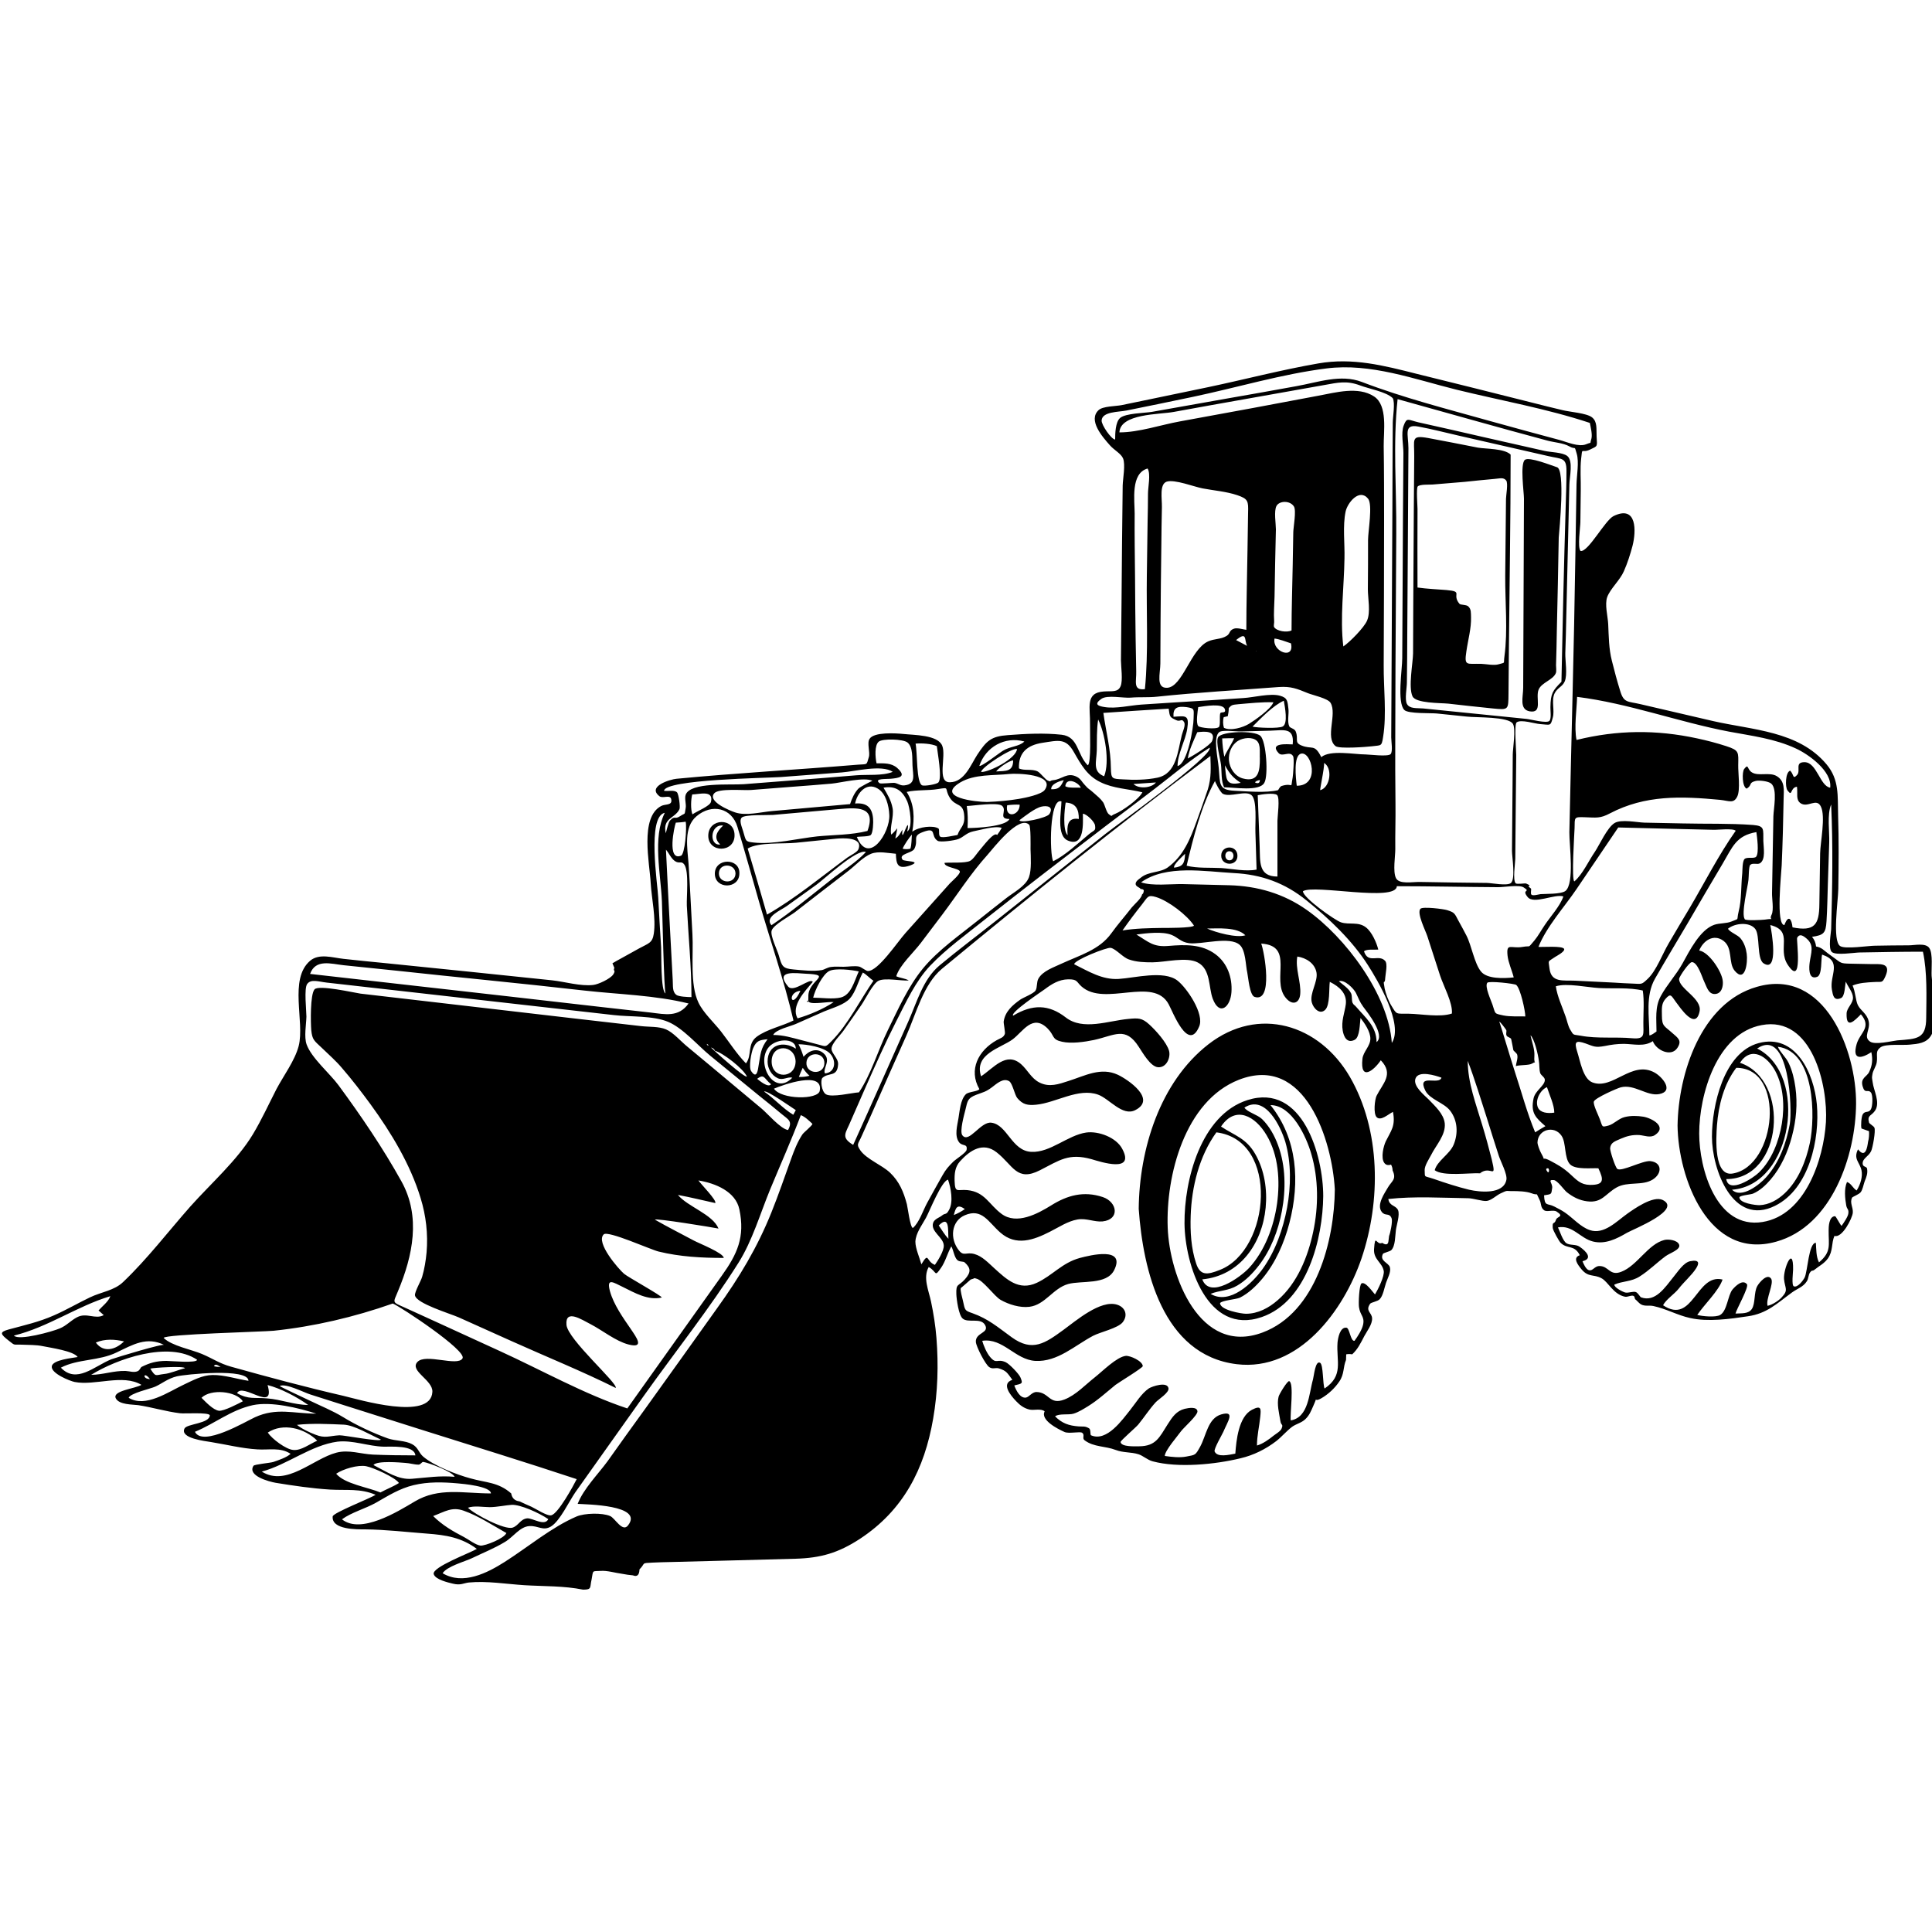 <svg xmlns="http://www.w3.org/2000/svg" xmlns:xlink="http://www.w3.org/1999/xlink" id="Layer_1" x="0px" y="0px" viewBox="0 0 1000 1000" xml:space="preserve">
<path d="M301.8,822.8c-9.8-2-20.3-1.7-30.3-2.3c-9.4-0.6-19.5-2.3-28.8-1.4c-2.8,0.3-4.2,1.6-8.3,0.6c-2.5-0.6-9-2.1-9.9-4.9  c-1.2-3.6,19.1-11.1,22.3-13.1c-7.9-5.9-16.1-7.2-25.7-7.9c-10.6-0.8-21.5-2.1-32.2-2.2c-3.8,0-17.4,0.3-16.7-6.7  c0.2-1.9,19.6-9.4,22.2-11.2c-8-3.4-14.9-2.2-23.6-2.7c-9.4-0.6-18.9-2-28.1-3.5c-3.4-0.6-14.8-3.6-11.5-8.8c0.5-0.8,8.9-1.5,10.3-2  c2.6-0.9,6.9-2.3,8.9-4.2c-5.2-3.5-11.3-1.9-17.2-2.3c-8.1-0.5-16-2.5-24-3.8c-2.9-0.5-16.2-1.9-13.7-7c1.2-2.5,13.1-2.5,13.1-6.9  c-0.8-1.6-13.2-0.7-15.4-1c-7.4-0.9-14.4-3.1-21.7-4.2c-2.8-0.4-9.9-0.1-11.6-3.6c-1.8-3.9,10-4.9,13.3-6.9  c-9.6-5.8-24.1,0.6-34.6-1.5c-2.4-0.5-12.3-4.4-11.8-8.1c0.5-3.4,10.8-4.3,13.4-4.8c-2-3.1-14-4.8-17.9-5.6c-3.8-0.8-7.2-0.6-11-0.8  c-4.5-0.2-3.3,0.7-6.8-2.1c-4.3-3.4-5-4.4,0.1-5.8c8.1-2.2,15.5-3.8,23.4-7.3c6.4-2.8,12.3-6.3,18.6-9.3c5.8-2.8,12.6-3.5,17.2-8  c12.4-11.8,23.3-26.1,34.7-39c10.6-11.9,24.2-23.8,32.4-37.4c4.5-7.5,8.2-15.6,12.2-23.4c3.7-7,9.5-14.7,11.5-22.3  c3.2-12.6-5.2-34.6,5.9-44.1c4.7-4,11.7-1.6,17.3-1c7.5,0.8,15,1.6,22.5,2.3c28.5,2.9,56.9,5.8,85.4,8.8c6.6,0.7,14.8,3.2,21.4,2.4  c2.6-0.3,8.7-3.1,10.3-5.4c1.6-2.5-0.3-1.6,0.6-3.4c-0.3-0.8-0.7-1.6-1-2.4c1.5-0.9,3.1-1.8,4.6-2.6c3.1-1.7,6.2-3.4,9.2-5.1  c4.7-2.6,6.9-2.7,7.6-7.6c1.2-8.1-1.1-18-1.6-26.2c-0.5-10.1-5.8-34,5.4-39.9c2.2-1.2,6-0.1,5.2-3.6c-0.6-2.5-4.4-0.1-6.1-1.5  c-6.5-5.1,5.6-8.7,8.8-9c31.2-3,62.6-4.7,93.9-7.3c5.2-0.4,4.4,0.4,5.7-3.9c0.8-2.5-1.1-7.3,0.4-9.5c2.3-3.6,13.5-2.9,17.5-2.5  c5.5,0.6,17.8,0.4,20.1,6.1c2.2,5.4-3,19.1,4,18.9c7.5-0.1,10.8-9.1,14.1-14.2c4.8-7.3,7.2-9.6,15.9-10.2c8.9-0.7,18.9-1.2,27.8-0.2  c8.8,1,7.9,10.2,13.5,15.8c1.9-0.6,1.1-18.9,1.2-21.2c0.2-8.5-2.7-16.4,7.2-17c4-0.3,7.2,0.6,8.6-2.7c1.3-2.9,0.2-10.2,0.2-13.4  c0.1-10.1,0.2-20.2,0.3-30.3c0.2-20.1,0.3-40.2,0.6-60.2c0.1-3.7,1.5-10.7,0.2-14c-1-2.5-4.6-4.3-6.8-6.8c-4-4.5-11.4-13-5.9-18.2  c2.2-2.1,8.9-2,11.9-2.6c4.8-1,9.7-2,14.5-3c10.1-2.1,20.2-4.2,30.3-6.3c19-4,38-9,57.1-12.3c17.7-3.1,33.9,1.1,50.9,5.4  c19.8,4.9,39.6,9.8,59.3,14.8c5.4,1.4,10.8,2.7,16.2,4c3.5,0.9,12.4,1.5,15.2,3.7c2.9,2.3,2.2,6,2.4,9.9c0.3,5.5,0.7,4.8-3.4,6.8  c-4.6,2.2-3.9-1.8-4.6,4.7c-0.6,5.3-0.1,11-0.2,16.4c-0.1,5.5-0.1,10.9-0.2,16.4c0,2.5-1.6,13.2,0.1,15c4,0.6,12.7-16,17.1-18.1  c12.2-5.9,11.7,7.9,9.8,15.4c-1.2,4.5-2.6,8.9-4.5,13.2c-2,4.6-7,9-8.6,13.3c-1.4,3.8,0.3,10,0.5,14c0.3,6.5,0.3,12.7,1.9,19  c1.3,5.2,2.7,10.5,4.3,15.6c1.9,6.4,3.9,5.3,10.6,6.9c12.5,2.9,24.9,5.8,37.4,8.7c20.5,4.7,44.3,5.1,58.8,22.4  c6.7,8,5.7,16.3,6,26.4c0.4,12.7,0.3,25.5,0.1,38.2c-0.1,6.1-3.2,26.9,1,29.5c2.6,1.7,14.6-0.2,17.9-0.2c5.9-0.1,11.7-0.2,17.6-0.2  c3,0,8.7-1.4,10.6,1.4c2,2.9,1,11,1.2,14.4c0.5,7.9,4,23.8-0.3,30.9c-2.4,4-6.8,4.3-11,4.7c-3.4,0.4-12.4-0.5-15,1.3  c-3.1,2.2-1.5,4-2.1,7.8c-0.3,2.1-1.9,4.2-2.2,6c-0.4,2.4-0.3,1.7,0.1,4.5c0.5,4.1,3.9,10.1,1.4,14.3c-1.9,3.1-4.4,2.4-3.3,6.4  c0.2,0.7,2.4,1.8,2.8,2.7c0.7,1.7-0.9,10.4-1.7,12.1c-1.4,2.9-4.4,3.7-4.4,6.4c0,2,2.1,1.4,2.3,2.7c0.4,2.5-0.3,4.2-1.3,6.7  c-0.6,1.7-1,4.3-2.1,5.6c-0.9,1-4.1,2.3-4.3,2.6c-1.5,2.7,0.6,5.1,0.3,8c-0.3,2.8-5.5,13.2-9.5,11.9c-1.7,3.9-0.6,7.7-3.4,11.7  c-2,2.7-4.6,3.9-6.9,5.8c-1.3,1-1.2-0.1-2.3,1.4c-0.9,1.1-0.8,3.3-1.7,4.6c-1.9,3-5,3.8-7.7,5.8c-7.7,5.6-12.9,10.9-22.8,12.3  c-9.3,1.4-20.7,3-29.9,0.9c-6.5-1.4-12.4-4.8-19-6.2c-2.2-0.5-4.4,0.3-6.5-0.9c-0.9-0.5-2.4-2.3-2.9-2.6c-0.3-0.2-0.2-1.3-0.8-1.7  c-1.1-0.6-3.1,0.6-4.4,0.4c-6.2-1.2-8.8-7.8-12.3-9.6c-4.1-2.2-6.7-0.3-10.3-4.6c-1.9-2.3-4.8-6-0.9-7.3c-2.8-5.6-6.4-3-9.9-6.4  c-0.7-0.6-4-6.4-4.1-7.7c-0.3-3.9,0.8-1.4,1.7-4.3c0.5-1.7,4.5-1.5,0.3-4.2c-1.7-1.1-5.1,0.4-6.5-0.7c-1.9-1.4-1.3-3.3-2.3-5.3  c-2.4-4.8-0.2-1.9-4.3-3.5c-2.6-1-7.1-1.1-9.7-1.1c-3.3,0.1-2.3-0.7-6.2,1.2c-2.3,1.1-4.6,3.5-7.1,3.9c-2.2,0.3-7.1-1.4-9.7-1.4  c-13.5-0.2-27.9-1.1-41.3,0.4c0.5,3.7,3.8,3.2,5,5.7c1.1,2.5-0.8,7.9-1.1,10.5c-0.4,2.8-0.2,8.1-2.4,10.3c-0.8,0.7-4.1,1.4-4.3,1.9  c-1.9,3.7,3,4.6,3.6,6.9c0.7,2.5-1.2,5.7-2,8.1c-0.8,2.3-1.5,6.7-3.3,8.5c-1,1.1-4.4,1.6-4.9,2.3c-2.7,3.8,0.9,4.5,1,7.6  c0.1,3.1-2.6,6.5-4,9.1c-1.9,3.6-3.3,6.7-6.3,9.5c-1.1-0.2-2.1-0.2-3.1,0c0,1-0.1,1.9-0.1,2.9c-1.6,3.8-0.8,7.3-3.5,11.2  c-2.3,3.4-5.6,6.5-9.2,8.6c-4.7,2.7-1.5-2.1-4.2,3.9c-1.2,2.7-2,4.9-4.2,7c-2,1.9-4.7,2.4-6.8,3.9c-2.9,2.2-5.3,5.1-8.2,7.4  c-5.5,4.2-11.7,7.3-18.5,8.9c-13.2,3.2-32.3,5.1-45.4,1.6c-2.8-0.7-5.1-3-7.5-3.7c-3.8-1.2-7.8-0.7-11.7-2.2  c-5.4-2.1-11.3-1.4-16.1-5c-1.5-1.1,0.3-2.8-1.3-3.9c-1.1-0.8-6.8,0.6-9.1-0.4c-3.6-1.6-12.6-6.2-10.3-10.7  c-1.9-1.6-5.6-0.4-7.8-0.9c-2.9-0.7-4.9-2.2-6.9-4.3c-3.1-3.2-7.9-9.2-2-11.1c-2.8-3.8-3-4.6-6.9-5.9c-1.9-0.6-3.2,0.6-5.1-0.7  c-2-1.4-6.7-10.5-6.9-13c-0.3-5,7.3-4.5,4.7-8.9c-2.3-3.8-8.7-0.8-11.5-3.2c-2.1-1.7-3.2-10-3.3-12.6c-0.2-5.8,1-3.9,4.4-7.7  c3.4-3.8,3-5.9,0-8.7c-0.8-0.8-2.7-0.2-3.9-1.3c-1.6-1.5-2-5.2-3.1-7.1c-2,3.5-3,7.8-5.3,11.1c-3.6,5.2-2,2.1-6.4-0.4  c-3.1,5.5,0,12.2,1.2,17.9c1.3,6.2,2.3,12.5,2.8,18.8c1.1,14,0.7,28-1.7,41.8c-4.5,26.1-15.4,47.4-37.9,62.2  c-11.2,7.3-20.2,9.9-33.3,10.3c-15,0.4-30,0.8-45,1.2c-6.5,0.2-13,0.3-19.5,0.5c-3.2,0.1-6.3,0.1-9.5,0.3c-6.3,0.3-3.4,0.1-6.8,3.5  c-0.1,2.9-1.2,4-3.4,3.1c-1.9-0.2-3.7-0.4-5.6-0.8c-3.2-0.4-7.9-1.8-11.1-1.5c-4.5,0.3-3.8-0.7-4.7,4.5  C305.2,821.7,306.5,822.8,301.8,822.8z M469.5,430.4c3.3-1.8,1.3-12.9,0.1-15.6c-2.5-5.6-6.1-8.2-12.3-7.1c2.1,3.6,3.9,6.4,4.7,10.6  c0.8,4.5-1.6,9.7-0.7,13.7c1.2-1,2.2-2.1,3.1-3.3c-0.2,1.8-0.6,3.5-1,5.3c1.8-1,2.7-2.9,3.7-4.6c-0.6,6.8,1.4-0.8,2.7-2.4  c0.6,0.5-0.3,3.2-0.3,3.9C469.5,430.7,469.5,430.5,469.5,430.4z M370.1,543.9c-0.4-0.9-1.1-1.5-2.1-1.7c1.9,1.9,17.6,16,18.6,15  C384.8,553.2,374.3,545,370.1,543.9z M685,394.7c1.4-1.4-1.7,12.9-1.7,14.3C688.6,407.7,690,397.2,685,394.7z M411.9,542.8  c0-6-11.1-5.4-14.6,0c-5.7,8.7,3.7,24.6,12.8,15c-2.4-0.6-4.8,1.5-7.5,0.3c-3.3-1.5-5.3-5.1-5.3-8.6  C397.3,540.5,405.6,538.6,411.9,542.8z M792.1,535.7c0-2.2,0.1,0.2,0.2,0.7c0.7,3,2.1,7,1.9,10c-0.5,6.2,2.1,2-1.2,4.1  c-1.7,1-6.1,0.6-8.4,1.3c0.2-1.9,1.2-4.1,0.7-5.9c-0.3-0.9-1.9-1.9-2-2.4c-0.3-1.4-0.7-4-1.1-5.6c-0.2-0.9-2-1-2.4-1.9  c-0.5-1,0.2-2.3-0.2-2.9c-0.5-0.8-3.1-4.3-3.6-4.3c0.2,0,7.4,24.1,8.2,26.3c3.4,10.3,6.2,21,10.4,31c1.7-1.1,3.5-2.2,5.3-3.2  c-4.9-4.3-7.8-6.7-6.1-14.5c0.9-3.9,5.5-6.3,5.8-9.2c0.2-1.6-1.9-2.4-2.4-3.8c-0.6-2.1-0.3-4.2-0.7-6.4  C796.1,545.8,794.3,537.9,792.1,535.7z M766,607.3c-5.5-0.3-19,1.7-23.4-1.6c1.3-4.9,7.7-8.2,9.8-13.2c2.4-5.8,2.1-12.5-1.8-17.6  c-3.2-4.2-10.6-5.8-12.9-10.5c-4.4-9,7.2-2.5,8.4-6.6c-3-1.1-12.1-4-13.5,0.6c-1.2,3.9,4.6,8.4,6.9,10.7c3.2,3.4,7.7,7.3,8.3,12.3  c0.6,6.1-4.6,11.4-7.1,16.5c-1,1.9-3.4,5.5-3.3,7.8c0.2,4.1-0.6,2.7,4.7,4.5c6,2.1,12.2,4.1,18.3,5.6c5.7,1.3,17.8,2.5,19.3-5.1  c0.6-2.9-3-9.6-3.9-12.4c-2.1-6.5-4.2-13.1-6.2-19.6c-3.2-9.9-6.2-19.9-9.9-29.6c0,11.4,4.3,22.4,7.5,33.2  c1.8,5.9,3.4,11.8,4.9,17.7C774.8,611.4,771.7,602.8,766,607.3z M144.8,717.4c0,0.3,12.7,6.2,15.2,7.4c6.2,3,12,5.3,17.6,8.7  c6.8,4.2,15.6,8.3,23.1,11c4,1.4,8.9,1,12.6,3c3.2,1.7,3.3,4.3,5.7,6.4c5.6,4.8,17.4,9.4,24.5,11.3c8.1,2.3,14.4,1.9,21.1,7.8  c0.4,2.4,1.8,3.8,4.3,4.1c2.1,1,4.1,1.9,6.2,2.8c2,0.9,8.2,5,10.3,4.4c3.6-1,11.4-15.3,13.1-18.7c-26.5-8.8-53.2-17-79.8-25.4  c-13.4-4.2-26.7-8.5-40.1-12.7c-6-1.9-12-3.8-17.9-5.7C157.4,720.8,147.9,715.8,144.8,717.4z M639.4,752.4  c0.5-6.9,1.7-19.1,8.6-22.7c5-2.6,4.7-0.4,4.3,3.7c-0.5,5-1.7,9.7-1.7,14.8c3.1-0.9,6.1-3.1,8.6-5.1c1.1-0.9,3.7-2.3,4.2-3.8  c0.9-2.4-0.3-1.2-0.7-3.9c-0.6-3.8-1.9-8.6-0.9-12.5c0.3-1.3,4.7-8.5,5.5-8c2.6,0.9,0.3,17.3,0.8,20.3c9.3-1.6,9.4-14,11.5-21.2  c0.5-1.8,1.2-10.1,3.7-8.6c1.7,1,1.3,11.2,2.3,13.3c10-6.8,6-14,6.7-23.8c0.2-2.1,1.2-8.1,4.6-7.7c1.7,0.2,2.1,7.2,4.2,6.8  c1.6-2.2,3.8-5.6,4.4-8.2c1-4.4-1.5-4.8-2.1-9.3c-0.3-1.9,0.1-11.4,1.3-12.2c2-1.2,5.8,4.5,7,5.7c1.5-2.5,5.1-9.6,4.5-12.3  c-0.9-4.3-5.3-5.8-5-11.1c0.6-8.7,1.2-1.7,4.2-3.3c1.9,1.2,2.9,1,3.2-0.5c0.1-1,0.3-2,0.4-3.1c0.6-1.4,1.9-7.5,1.3-9.1  c-1.2-3.1-3.2-0.9-5.1-3.3c-2.9-3.7,1.6-9.9,3.2-12.7c1.9-3.3,4.6-4.1,2.4-8.8c0-1.1-0.3-2.1-0.8-3c-1.6,0.5-2.7,0.2-3.5-0.9  c-1.9-2.6-0.4-8.7,0.8-11.2c2.7-5.5,5.1-7.8,3.7-15.2c-2.6,1.3-6.2,4.8-8.4,2.8c-1.9-1.8-1-9.3-0.1-11.1c3.2-6.4,9.1-11.2,2.2-18.4  c-3.6,5.3-10.8,11.1-9.5-0.8c0.4-3.7,4.1-6.5,4.1-10.4c0-3.6-2.9-7.9-5.1-10.7c-0.4,2.7-0.3,9.9-3,11.3c-4.1,2.1-5.7-1.8-6.2-4.7  c-0.9-5,1-9.2,1.6-13.8c0.6-5.5-3.3-9-8.3-11.5c-0.5,3.4,0.2,12-2.4,14.5c-2.8,2.7-6.1-0.8-6.9-3.8c-1.3-4.7,3.3-10.8,2.4-15.6  c-0.9-4.7-5.3-7.5-9.9-8.2c-1.2,6.1,2,13.2,1.5,19.4c-0.4,5-4.3,6.2-7.8,1.6c-7.1-9.4,4.9-26.6-12.4-27.7c1.7,4.4,6.3,30.7-3.4,27.6  c-2.6-0.8-3.3-10.1-3.8-12.5c-0.9-3.8-0.8-11.6-3.9-14.4c-5.2-4.7-19.7-0.1-26.2-0.9c-4.4-0.6-5.8-3-9.1-4.3  c-4.7-1.9-12.9-0.9-18.2-0.2c6.4,3.9,8.7,6.6,16.7,5.9c8.4-0.7,17.1-1,24.2,4.3c6.2,4.6,8.8,12.1,8.3,19.6  c-0.5,7.7-6.2,12.7-9.7,3.4c-2.2-5.9-1-15.2-7.7-18.7c-5.8-3.1-17.1-0.1-23.5-0.1c-4.1,0-8.2-0.1-12.2-1.5c-3.2-1.1-6.6-5.4-9.4-6  c-1.9-0.4-18.9,6.3-18.9,8.5c7.5,3.7,14.5,8.1,23,7.6c8.3-0.5,23.3-4.6,30.4,0.8c4.9,3.8,14.1,17.3,11.3,23.8  c-5.7,13.6-13.7-7.7-15.8-11.5c-7.9-14.7-33.1,1.5-45.1-9.2c-2.7-2.4-2-3.8-7-3.7c-4.7,0.1-8.4,2.4-12,5.1  c-1.5,1.1-18.2,12.2-16.4,13.7c10-6,18.4-5.9,27.2,0.9c8.9,7,22.2,1.7,32.4,0.8c5.1-0.5,7.1-0.6,10.9,2.9c3.3,3,9,9.3,10.2,13.6  c0.9,3.3-1.2,8.8-5.7,8.5c-4-0.3-8.1-7.8-10-10.6c-6.9-10.7-12.3-5.9-23.2-3.5c-4.8,1-11.7,2-16.5,0.9c-5.5-1.2-3.7-3.1-7.5-6.9  c-7.8-7.7-12.7,1.7-18.1,5.7c-6.1,4.5-20.1,7.5-16.3,19.1c6.5-4.3,13-13,20.7-6.3c3.4,3,5.3,7.4,9.5,9.5c5.1,2.6,9.9,0.9,15.1-0.8  c8.5-2.7,16.7-7.3,25.5-3.2c5.1,2.4,20.3,12.6,9,18.3c-6.6,3.4-13.4-5.9-19.2-8c-10.2-3.7-21.8,4.2-32.1,5.2c-4.3,0.4-6.9,0-9.8-3.5  c-1.3-1.6-2.5-7.8-4.2-8.7c-3.1-1.8-6.4,1.3-8.9,3.2c-3.4,2.5-4.3,2.4-8.2,3.9c-4.3,1.7-4.4,3-5.5,7.7c-0.6,2.4-3.1,11.2-1.6,13.2  c3.4,4.5,9.4-7.2,15-6.5c8.3,1,10.5,14.6,20.7,15.1c9.8,0.5,18.8-8.6,28.4-10c6.3-0.9,15.6,2.5,18.7,8.5c6.7,12.6-11.1,6.7-15.9,5.3  c-11.8-3.3-16.5,0.5-26.7,5.7c-12.1,6.2-13.9-2.6-22.5-9.3c-6.9-5.4-13.6-1.2-18.9,4.7c-2.6,2.9-2.9,6.4-2.8,10.1  c0.2,6.6,1.4,4.3,6.6,4.8c9.1,0.9,11.2,7.5,17.7,12.3c7.8,5.8,18.6,0,25.7-4.4c8.3-5.2,16.8-7.6,26.7-4.3c7.5,2.5,9,11.6-0.1,12.6  c-4.3,0.4-8.4-1.8-13-1c-5.1,0.9-9.6,4-14.2,6.3c-8.6,4.4-17.6,7.6-25.7,0.5c-6.3-5.5-9.5-12.8-18.4-9c-7,3-8,12.1-3,18.3  c2.5,3.1,3.8,0.6,8,1.8c4,1.1,7.2,4.6,10.2,7.3c6.4,5.8,12.7,11.9,22,7.6c8.2-3.8,13.1-10.4,22.4-12.9c5.3-1.4,23.8-6,17.7,6.3  c-3.9,7.8-16.9,5.3-23.8,7.2c-7.9,2.2-11.9,10.8-20.1,11.8c-4.9,0.6-10.7-1.2-14.9-3.6c-3.4-2-9-10.2-12.6-11  c-3.3-0.7,2-0.9-2.9,0.5c0,0-5.1,4.5-5.1,4.4c-0.4,1.2,0.8,5,1.1,6.5c1.1,5.1,0.9,5.1,4.9,6.5c8.2,2.9,13.1,7.2,20.4,12.5  c10.7,7.7,17.2,3.1,26.8-3.9c6.2-4.5,19.1-15.7,27.7-13c4.2,1.3,5.8,5.4,2.9,9.1c-2.5,3.1-11.7,5.1-15.3,7c-9.5,5-18.4,13.6-29.9,13  c-10.5-0.6-16.7-12-27.5-10.4c0.7,2.5,2.3,6.3,4.1,8.4c3.4,4,3.5,0.6,8.1,2.7c1.9,0.9,6.9,6.1,7.6,7.9c1.3,3.2,1,3.1-3.2,4.1  c1.1,3,3.1,6.6,5.9,6.3c1.8-0.2,3.1-2.9,5.6-2.9c6.6,0.1,6.6,6.9,14.4,3.9c6-2.3,10.9-7.7,15.9-11.6c3.7-2.9,11.2-10.5,15.9-11  c2.3-0.2,8.7,2.7,8.8,5.3c0,0.9-12.7,8.6-14.1,9.7c-4.7,3.8-9.1,7.9-14.3,11.1c-2.3,1.4-4.8,3-7.4,3.8c-2.6,0.8-7.5-0.2-9.6,1.4  c3.7,3.7,7.2,4.8,12.1,5.2c2.5,0.2,3.3-0.3,5.5,1c1,0.6,0.5,3.4,1,3.6c8.2,3.6,16.3-8.2,20.2-13c2.9-3.6,5.9-8.7,9.8-11.3  c1.6-1,9.4-3.7,10.1-0.1c0.5,2.3-5.1,5.7-6.6,7.3c-3.3,3.6-5.9,7.7-9,11.5c-1.2,1.5-9.3,8.4-9.2,9.1c0.4,2.6,7.4,2.2,9.7,2.2  c8.6-0.1,10.4-4.6,14.7-11.4c2.4-3.8,4.5-6.9,8.8-8c2.1-0.5,6.4-1.2,6.6,1.3c0.1,2.1-7,8.3-8.5,10.3c-1.6,2.3-8.4,10-8.4,12.8  c3.4,0.5,7.8,1,11.2,0.3c4.7-0.9,4.6-0.6,7.1-5.1c3.2-5.9,4-14.7,10.9-16.7c7.6-2.2,3.2,3.9,1.1,9c-0.6,1.4-5.1,9-4.5,10.2  C630.1,754.5,636.1,753,639.4,752.4z M626.5,391.3c-47.1,35.3-93.5,72.6-138.9,110.1c-9.6,7.9-13.5,23.5-18.5,34.7  c-6.1,13.7-12.2,27.3-18.2,41c-1.6,3.6-3.2,7.1-4.8,10.7c-2,4.6-3,4.3-0.8,7.6c3.2,4.6,11.2,7.6,15.4,11.6c4.8,4.6,7,9.9,8.7,16.3  c0.4,1.5,1.7,12.1,3.1,12.3c3.3-2.8,5.3-9.2,7.4-13c2.6-4.7,5.2-9.5,7.9-14.2c1.8-3.2,3.1-4.6,5.6-7.1c1.3-1.3,6.6-4.6,6.9-6.1  c0.6-3.5-2.2-1.7-3.9-4c-2.5-3.3-0.9-8.7-0.3-12.4c0.6-3.5,1-9.6,3.8-12.4c1.4-1.4,6.4-1.4,7-2.7c-5.7-10-0.5-20,9-25.3  c2.2-1.2,3.4-1.3,4.2-3.2c0.3-0.8-0.7-5.6-0.6-6.4c0.7-5.2,4.5-8.5,8.6-11.4c1.6-1.1,6.9-3.1,7.9-4.7c1-1.6,0.4-4.3,1.5-6.2  c2.3-4,7.9-5.8,11.9-7.7c9.5-4.4,19.6-7.1,25.8-15.7c3.3-4.6,7.1-8.9,10.6-13.4c1.2-1.5,5.1-4.8,5.3-6.7c0.5-0.4,0.8-0.8,0.8-1.4  c0.4-0.9-0.1-1.4-1.6-1.5c-0.1-0.7-2.4-1.1-2.5-2.5c-0.1-1.5,1.8-2.6,2.8-3.4c3.9-3.2,9.8-2.4,13.8-5.2c8.1-5.9,11.7-14.8,14.9-23.7  c2-5.6,4-11.1,5.9-16.8C627,402.4,626.7,397.6,626.5,391.3z M961,616.2c2-3.2,3.2-7.2,2.5-10.5c-1-4.3-4.3-5.8-1.8-10.8  c3.9,4.9,4.8-1,5.2-3.9c0.5-1.8,0.6-3.6,0.5-5.5c-1.3-0.5-2.6-0.9-3.9-1.4c-0.4-1.3-0.1-6.2,0.7-7.4c1.2-1.9,2.9-0.5,4.1-2.4  c1-1.5,1.2-7.4,0.1-8.8c-1.6-2-3.1,1-4.3-3.2c-1.3-4.4,2.2-4.9,3.4-7.5c1.6-3.4,1.9-6.4,1.1-10.2c-4.9,3.2-10.1,4.5-7.6-4.2  c1.7-5.9,8-8.6,2.2-15.4c-3.2,3.2-7.7,8.1-7.4-0.5c0.1-2.9,3.4-5.1,3.3-8.2c-0.1-2.8-2.7-5.7-3.7-8.2c-0.5,1.8-0.4,7.6-2.5,8.5  c-3.9,1.7-4.2-1.7-4.7-4.3c-1.4-7.5,5.7-14.6-5.1-18.2c-0.6,2.3,0.1,10.5-2.5,11.5c-4.9,1.9-4.2-5.5-3.9-7.5  c0.6-4.7,2.5-8.7-1.5-12.2c-2.4-2.1-3.9-2.5-5-0.5c-0.5,0.9,3.2,26.2-4.9,13.9c-5.5-8.4,3.3-17.4-9-20.5c0.7,3.3,4.5,25-3.5,19.8  c-3.6-2.4-1.7-14.5-4.3-17.8c-2.9-3.7-10.4-3.1-14.1-0.1c0.9,1.8,5.1,3.2,6.5,5c1.9,2.3,2.8,5.1,3.2,8c0.6,4.3-0.7,15.3-6.2,8.8  c-3.5-4.2-0.8-11.7-5.8-15.5c-5.2-3.9-10.6,0-12.6,5c5,0.7,11.7,10.8,12.2,15.7c0.3,2.7-0.5,6.7-4.1,6.8c-3.4,0.1-4.3-4-5.5-6.4  c-1-2-3.4-10.2-6.4-10.1c-1.4,0-6.5,7.4-6.6,8.7c-0.1,5.1,12,10.1,10.6,16.8c-2.1,10.2-10.2-2.2-12.2-4.8c-2.5-3.3-2.6-5-5.6-1.5  c-2.1,2.5-1.7,5.3-1.7,8.4c0,5.7,1.3,5.4,5.3,9c3.1,2.7,5.2,4,2.7,7.8c-3.2,4.9-11,1.2-12.7-3.5c-4.5,3-9.7,1.5-14.9,1.4  c-3.5,0-6.5,0.4-9.9,1.1c-5,0.9-5.6,0.3-10-1.3c-5.2-1.8-6-0.9-4.3,4.4c1.5,4.6,2.9,13.7,7.7,15.7c10.5,4.2,20.4-11.5,32.2-5.1  c4.1,2.2,10.4,9.7,2.5,11.2c-6.3,1.2-12.9-5.3-19.9-3.5c-1.9,0.5-13.1,5.4-13.9,7.3c-0.6,1.5,2.5,7.5,3.1,9.3c1.5,4,0.8,4.1,4.4,3.2  c2.9-0.8,5.2-3.6,8.4-4.4c3.1-0.8,6.6-0.7,9.7-0.2c4.2,0.7,12.6,5.1,6,9.5c-2.4,1.6-5.5,0.2-8.1,0c-3.6-0.2-6.4,0.5-9.6,1.9  c-3.2,1.4-5.2,2-5.5,4.9c-0.1,1.4,2.6,9.8,3.7,10.7c2.1,1.7,13.1-4.4,17.1-4c6,0.6,6.3,6.3,1.3,9.5c-5.4,3.4-13,0.9-18.7,4.1  c-5.9,3.3-7.6,8.2-15.3,7.2c-4-0.5-7.3-2.2-10.5-4.7c-1.5-1.2-4.9-6.2-6.8-6.3c-3.4-0.3-0.5,1.6-0.8,4.1c-0.5,3.5-0.2,3.1-4.2,3.8  c0.3,6,1.6,3.9,5.3,5.8c1.9,1,3.6,1.8,5.5,3.1c4.1,2.8,8.1,7.5,12.9,9.1c7.3,2.5,13.9-4.6,19.4-8.5c3.4-2.4,13.3-9.5,18.3-7.1  c10.3,5.1-15.4,15.2-18.5,17c-5.3,3.1-11.2,6.1-17.6,4.5c-6.7-1.7-10.5-8.7-18.1-7.3c0.9,1.8,2.5,7,4.4,8.2c1.9,1.2,4.8,0.4,6.8,1.8  c3.5,2.4,7,6.2,1.5,7.5c0.4,1.1,1.7,4.1,3.2,4.6c2.1,0.7,3-2.1,5.5-2.1c4.9-0.1,5.3,5.3,11.3,3c8.3-3.1,13.9-14.4,22.4-16.5  c1.9-0.5,6.7,0,7.6,2.4c1,2.6-4.7,4.3-7,6c-4.6,3.4-8.5,7.4-13.4,10.5c-4.4,2.8-8.8,2.3-13.1,4.2c-0.2,1.5,4.4,3.8,5.6,4.1  c1.6,0.4,4.3-0.8,5.6-0.2c1.1,0.5,2.1,2.5,2.6,2.7c7.4,2.7,12.4-5.1,16.9-10.7c2.1-2.5,5.1-7.3,8.5-8c5-1,4.7,1.2,3.1,3.7  c-2.2,3.5-6.4,7.1-9,10.5c-2.2,2.8-6.6,5.6-8.1,8.6c15.6,10.4,17.1-16.7,30.8-13.3c-2.1,6-9.4,12.8-13.1,18.3  c2.5,0.7,9.6,1.4,11.9,0c3.6-2.2,3.9-10.1,6.3-13.1c1.6-1.9,5.3-5.5,7.5-2.8c1.2,1.4-5.5,13.1-5.9,15.2c3.4-0.2,6.6,0.2,8.4-2.3  c2-2.9,1-8.7,2.9-12c1.1-1.9,5.1-6.6,7.1-3.8c1.7,2.4-2.9,10.7-1.8,14.1c2.5-0.6,5.7-2.6,7.4-4.5c3.5-3.8,1.6-4.4,1.1-9.4  c-0.4-5.2,4.9-18,4.7-4.8c0,1.2-0.9,8.2,0.4,8.6c2,0.8,4.9-3.2,5.6-4.6c1.5-3,2.1-18.1,5.8-17.9c0.2,3.2,0.1,7.2,1.6,10.1  c6.6-5.5,4.9-9.1,5-16.6c0-1.7,0.1-7.2,3.3-7.3c0.5,0,2.6,4.4,3.4,5c1-1.4,3.3-4.7,3.5-6.4c0.3-2.4-0.7-2-1.1-4.2  c-0.6-3.5-1.2-8.5,0.4-12.1C958.2,612.5,959,615,961,616.2z M723.4,206.6c-2.5,22.7-0.5,46.8-0.7,69.6c-0.1,23.2-0.3,46.3-0.4,69.5  c0,23.5-0.3,46.9,0,70.4c0.1,7.8-0.2,15.6-0.1,23.5c0,3.6-1.3,11.4,0.3,14.8c1.6,3.5,8.5,2,12.5,2.1c11.5,0.2,23,0.4,34.5,0.5  c2.5,0,10.7,1.7,12.6,0c2.4-2.3,0.5-13.4,0.5-16.6c0.1-11.7,0.2-23.3,0.3-35c0-4.9,0.1-9.9,0.1-14.8c0-3,1.7-13.2,0.1-15.9  c-2.2-3.9-19-3.2-23.9-3.8c-5.2-0.5-10.3-1.1-15.5-1.6c-3-0.3-14.8,0.2-16.8-1.8c-3.9-3.8-1.1-21.1-1.1-26.8  c0.1-12.9,0.1-25.8,0.2-38.7c0.1-22.5,0.2-45,0.4-67.5c0-4.1-1.3-10.3,0.1-14.1c1.7-4.6,2.2-3.1,7.7-1.8c11.2,2.5,22.3,5,33.5,7.6  c10.6,2.4,21.2,4.8,31.8,7.2c3.1,0.7,9.2,0.7,11.7,2.6c3.2,2.5,1.2,10.8,1.1,14.8c-0.5,22.9-1.1,45.7-1.6,68.6  c-0.1,6.2-0.3,12.5-0.5,18.7c-0.1,3.8,1.2,11.1-0.3,14.6c-1.2,2.8-3.9,3.3-5.3,6.3c-1.7,3.8,0.2,8.7-0.9,12.5  c-1.2,4.4-1,3.7-6.4,3.3c-3-0.2-10-2.6-12.3-0.9c-1.3,1-0.2,14.8-0.2,16.8c-0.1,7.1-0.1,14.1-0.2,21.2c-0.1,10.9-0.2,21.8-0.3,32.7  c0,1.9-1.4,10.9,0.2,12.6c0.6,0.6,4.9-0.1,5.4,0.1c4.2,1.9-0.7,0.3,2.5,2.6c0.4,0.3-0.4,2.6,0.3,3.2c0.8,0.7,3.8-0.2,4.7-0.3  c2.4-0.2,10.5,0.1,12.8-1.6c4.9-3.7,2-24.1,2.1-30.4c1-47.7,2.4-95.2,3.1-142.8c0.2-12.5,0.4-24.9,0.6-37.4  c0.1-4.6,1.4-11.5,0.1-15.8c-1.4-4.7-0.2-1.7-3.9-3.8c-3-1.7-7.7-2-11.1-2.9C775.3,221.2,749.4,213.8,723.4,206.6z M324.7,729  c16.3-22.9,32.6-45.8,48.9-68.7c8-11.2,12.1-20,9.1-34.3c-1.9-9.3-12.5-13.6-21.2-15c1.2,1.8,9.7,10.4,8.7,11.7  c-6.4-1.4-12.8-3-19.3-4.2c5,6.1,18,10,21,17.4c-2.9-0.6-32.9-5.5-32.9-4.6c6.6,3.8,13.4,7.2,20.1,10.8c2.8,1.5,15.5,6.5,15.5,9  c-11.3,0-22.7-0.6-33.7-3.3c-3.9-0.9-26.2-11-28.4-8.9c-4.4,4.2,7.8,18.1,10.5,20.4c1.8,1.6,19.9,11.6,19.5,12.3  c-7.1,1.6-13.9-2.4-20-5.4c-5-2.4-8.7-5.1-6.8,2.1c1.9,6.9,6.8,13.8,10.8,19.6c2.8,4.2,7.4,10.2-1.2,8c-6.6-1.7-13.6-7.4-19.6-10.5  c-4.5-2.3-13.2-8.1-12.5,0.3c0.6,7.6,26.7,30.3,25.5,32.7c-17.5-8.7-35.8-16.1-53.6-24.1c-9.2-4.1-18.4-8.3-27.6-12.4  c-4.5-2-22-7.2-22.7-11.4c-0.3-1.7,3.1-7.5,3.7-9.6c1.2-4.1,1.9-8.4,2.3-12.7c0.8-9.5-0.3-19-3.1-28.1  c-5.3-17.4-15.2-33.8-25.9-48.5c-4.7-6.4-9.6-12.8-14.8-18.8c-3.1-3.7-6.8-6.9-10.3-10.3c-4.1-3.9-5.1-4.2-5.6-9.4  c-0.3-3.7-0.6-18.3,1.7-21c2.1-2.5,20.3,1.7,23.8,2.2c37.3,4.4,74.7,8.6,112,13c11,1.3,22.1,2.5,33.1,3.8c4.1,0.5,9.3,0.1,13,1.7  c3.8,1.6,7.7,6.2,10.9,8.8c8.5,7,16.9,14.1,25.3,21.1c4.4,3.7,8.9,7.4,13.3,11.1c2.9,2.4,9.9,10.6,13.7,11.1  c2.5-4.7,0.1-5.4-3.6-8.5c-3.7-3.1-7.5-6.2-11.3-9.2c-8.4-6.9-16.9-13.8-25.3-20.7c-6.5-5.3-14.2-14.4-21.9-17.6  c-7.8-3.3-19.6-2.5-28.1-3.5c-36.5-4.2-73-8.2-109.5-12.4c-8.3-0.9-16.5-1.9-24.8-2.8c-4.7-0.5-9.4-1.1-14.2-1.6  c-4.4-0.5-8.2-2-10.2,0.7c-1.7,2.3-0.4,13.8-0.4,16.9c-0.1,4.1-1.3,10.5,0.1,14.4c2.5,7,12,15,16.5,21.1  c11.7,15.9,23,32.5,32.6,49.8c10.1,18.2,5.9,38.4-1.8,56.8c-2.6,6.3-3.2,5.5,3.5,8.5c5.3,2.4,10.6,4.8,15.8,7.2  c11.1,5.1,22.3,10.2,33.4,15.3C280.4,709.2,302.4,721.6,324.7,729z M927.8,480c11.5,2.3,13.8-1.5,13.9-11.9  c0.1-8.8,0.3-17.7,0.4-26.5c0.1-5.6,2.9-18.9,0.4-24.1c-2.3-4.8-6.8,0.9-10.6-1.8c-2.5-1.8-1.3-5-1.8-8.5c-3.7,0.5-2.2,5.6-4.9,1.9  c-1.3-1.7-1.1-9.5,1.4-10.2c2,2,1.2,4.7,3.5,2.3c2.2-2.3-1.4-6.7,3.9-6.7c6.4,0,8,12.4,13.3,13.2c1.1-8.5-11.2-17.3-17.8-20.3  c-11-5.1-22.7-6.5-34.5-8.7c-26.2-5-52.2-14.7-78.7-18c-0.2,6.8-1.6,15.6-0.3,22.3c21-5.2,41.3-5.4,62.5-0.8c5.1,1.1,10.1,2.4,15,4  c6.8,2.2,6.3,3.1,6.2,9.9c-0.1,3.7,1.2,12.7-0.5,16.2c-1.9,3.8-4.2,2.2-8.9,1.7c-20.1-1.9-38.7-2.6-57,7c-5.1,2.7-7,2.2-13,2  c-5.7-0.2-5.2,0-5.3,5.6c-0.1,2.6-1.7,27.3-0.1,27.6c4.3-3.7,7.4-10.7,10.6-15.3c2.4-3.6,6.4-12.6,10.2-14.9  c3.4-2.1,11.7-0.3,15.5-0.2c6.5,0.1,13.1,0.3,19.6,0.4c12.1,0.3,24.4-0.1,36.5,0.8c6.2,0.5,5.3,2.1,5.4,8.3  c0.1,3.5,1.3,9.5-1.7,11.5c-1.4,0.9-3.8-0.4-5.1,0.9c-0.8,0.8-0.7,6.2-0.9,7.7c-0.3,3.4-3.9,17.6-1.9,20.4c0.5,0.8,8.7,0.4,10.3,0.2  c6.4-1,1.8,1,3.6-2.6c1.2-2.5,0.1-8.5,0.2-11.2c0.2-13.2,0.5-26.4,0.7-39.7c0.1-3.9,2.2-14-1.1-16.9c-1.5-1.3-6.2-1.8-8-1.4  c-4,1-1.6,2-4.7,4c-2.4-0.8-2.5-8.7-1.3-10.2c2.4-3,1.3,0.1,4,1.8c3.4,2.1,9.1-0.3,12.8,1.9c4.4,2.6,3.7,7.2,3.6,11.7  c-0.2,11.5-0.5,23-1,34.5c-0.2,4.4-3.1,30.9,1.4,30.9C925.7,473.1,927.4,475.8,927.8,480z M837.6,428.3  c-7.2,10.7-14.4,21.3-21.6,31.9c-6.3,9.3-15.5,19.4-19.7,29.9c1.9,0.2,12.7-0.7,13.3,1.1c0.5,1.4-4.4,3.9-4.5,4  c-4.3,3-3.6,1.4-3.1,6c0.9,7.6,7.1,6.1,13.3,6.4c6.7,0.3,13.5,0.7,20.2,1c3.2,0.2,6.3,0.4,9.5,0.5c5,0.2,4.6,0.6,7.8-2.4  c4.5-4.2,7.7-13,10.9-18.4c3.6-6.1,7.2-12.3,10.9-18.4c7.8-13.2,14.9-27.3,23.8-39.9c-1.4-1.4-9.5-0.4-11.6-0.5  c-5.6-0.1-11.3-0.3-16.9-0.4C859,428.8,848.3,428.6,837.6,428.3z M203.3,674.7c-19.9,7-40.7,11.9-61.7,14.1  c-5.1,0.5-56.5,1.8-56.9,3.7c4.1,4.1,14.4,6,19.8,8.3c5.7,2.4,9,4.9,15.1,6.6c19.3,5.4,38.7,10.6,58.2,15.1  c7.7,1.8,45.3,13.2,46-2.1c0.3-6.1-11.9-10.8-7.8-15.4c4.2-4.7,20.8,2.5,23.4-1.9C241.8,699.1,207.3,676.3,203.3,674.7z M723,458.7  c-0.4,8.3-43-1.1-48.6,2.6c0,3.4,16.8,15.2,19.7,16.1c4.3,1.4,8.9-0.5,12.9,2.6c3.1,2.4,5.5,7.9,6.4,11.5c-1.8,0.2-5.9-0.4-7.4,0.9  c2.2,6.7,7.5,1.3,10.9,4.9c1.5,1.6,0.2,6.8,0.1,8.8c-0.2,4.4-1.4-0.5-0.3,5.6c0.5,2.4,2,6.5,3.4,8.7c3,5,2.3,4.2,9,4.3  c6.6,0.1,16.2,2,22.4-0.1c0.5-5.5-4.4-14.4-6.1-19.6c-2.2-6.8-4.4-13.6-6.6-20.4c-0.9-2.8-5.6-12-3.6-14.2  c1.1-1.3,12.1,0.1,13.9,0.7c3.6,1.2,3.7,1.4,5.7,5.3c1.4,2.6,2.9,5.2,4.2,7.8c2.7,5.2,4.1,14.5,7.6,18.7c3.1,3.8,11.5,3.6,16.9,3  c-0.9-3.6-2.8-7.6-3.2-11.3c-0.7-6.9,1.8-3.4,7.9-4.5c4.4-0.8,2.3,1,6-3.3c2-2.4,3.5-5.3,5.3-7.9c2.9-4.4,8-9.9,9.7-14.9  c-4.4-1.5-15.3,4.3-18.5,0.3c-3.5-4.3,2.1-2.3-2.1-5c-2.3-1.5-10.6,0-13.4-0.1C757.8,459.1,740.4,458.7,723,458.7z M410.7,528.2  c-4.8-20.6-11.9-41-17.8-61.4c-3.7-12.9-7.3-25.9-11.2-38.8c-2.9-9.8-13.2-12.3-21.2-5.5c-6.8,5.7-4.7,16.6-4.1,24.6  c0.8,12.1,1.3,24.3,2,36.5c0.6,10.5-1.4,25.9,3.1,35.3c2.5,5.3,8.1,10.4,11.7,15c4.2,5.4,8.1,11.6,12.9,16.5  c3.3-4.2,0.5-10,5.6-13.8C397,532.7,404.9,531.1,410.7,528.2z M463.7,441.9c-4-0.3-9-1.5-12.8,0c-4.1,1.6-8.2,6.1-11.7,8.8  c-9.3,7.2-18.6,14.3-27.8,21.5c-2.5,1.9-11.2,6.5-12,9.5c-0.8,2.6,2.9,10,3.7,12.8c1.6,5.6,1.9,6.8,7.7,7.3  c4.5,0.4,10.2,1.1,14.7,0.3c1.1-0.2,2.8-1.4,4.6-1.6c2.1-0.3,4.4-0.1,6.5-0.1c2.5,0,5.6-0.6,8.1-0.1c1.2,0.3,3.6,2.3,4.5,2.3  c5.3,0.1,15.2-14.9,19.5-19.7c7.6-8.5,15.3-17.1,22.9-25.6c0.8-0.9,5.7-5,5.2-6.3c-0.7-1.7-8.2-2-7.9-4.4c3.1-0.3,10.6,0.3,13.2-1  c1.6-0.8,3.4-3.7,4.6-5.1c1.7-1.9,7.9-10.4,9.4-8.3c0.9-1.2,1.7-2.4,2.4-3.7c-3.7-1.2-11,1.1-14.7,1.8c-3.7,0.8-4.9,2.9-7.8,4  c-1.8,0.7-9.2,1.8-10.7,0.9c-3.9-2.6-0.1-7.4-7.7-4.5c-5.7,2.1-2,3.9-4.3,8.6c-1.2,2.4-8.6,2.6-6.1,5.7c0.8,1,10.6,0.5,3.8,3  C464.4,450.2,463.9,447.1,463.7,441.9z M645.1,326c0-13.7,0.4-27.4,0.6-41.1c0.1-6.5,0.2-13,0.3-19.4c0.2-6.2,0-7.3-5.6-9.2  c-5.6-1.9-12.1-2.4-17.9-3.5c-4.3-0.8-14.5-4.8-18.6-3.5c-3.9,1.3-2.4,8.9-2.5,13.2c-0.2,6.8-0.2,13.6-0.3,20.4  c-0.2,13.2-0.3,26.4-0.4,39.6c0,7-0.1,14-0.1,20.9c0,5-2.5,12.9,3.5,12.6c8-0.4,12.2-20,21.2-24c3.3-1.5,6.5-1,9.5-2.8  c2.2-1.3,1.1-2.8,3.9-3.8C640.3,324.8,643.5,325.8,645.1,326z M444.6,565.4c6.3-9.4,9.9-21.9,14.9-32.1c5.3-10.8,10.5-22.6,18.2-32  c7.9-9.6,19.2-17.4,28.9-25.2c4.7-3.8,9.5-7.5,14.2-11.2c3.8-3,10.1-6.2,11.8-10.9c1.4-3.9,0.9-10.5,0.8-14.5  c0-1.6,0.2-11.6-0.7-12.6c-5.2-5.3-18.6,12.2-21.6,15.6c-8.5,9.4-15.7,20.7-23.3,30.8c-3.7,4.9-7.5,9.9-11.2,14.8  c-3.6,4.8-11,11.5-12.7,17.2c2.1,1,4.5,1,6.5,2.2c-3.8,0.3-12.1-1.5-15.6,0.1c-2.9,1.3-7,9.8-8.9,12.5c-3.1,4.5-6.2,9-9.4,13.5  c-1.3,1.9-6.1,6.5-6.1,9.2c-0.1,2.4,3.6,5,3.4,8.1c-0.4,6.8-4.8,4-8.1,7c-1.1,1-0.6,7,1.8,8.5C430.5,568.2,441,565.6,444.6,565.4z   M720.9,206.1c-3.3-3.3-12.5-4.9-16.9-6.6c-7-2.6-11.4-1.5-18.6-0.2c-13,2.3-25.9,4.6-38.8,6.9c-13,2.3-26,4.6-39,7  c-7.5,1.4-27.7,0.8-28.2,10.6c10.1,0,21.4-3.9,31.4-5.7c12.5-2.3,25-4.6,37.6-6.9c11.4-2.1,22.7-4.3,34.1-6.4  c8.7-1.6,20.5-5,28.7,0.4c7.2,4.7,4.9,18.1,5,25.7c0.2,13,0.2,26.1,0.2,39.1c0,24.8-0.1,49.5-0.2,74.3c-0.1,11.9,1.6,25.4-0.3,37.1  c-0.8,5.2-1,4.2-6,4.9c-2.6,0.3-16.7,1.4-18.6-0.1c-5.6-4.4,0.9-16.5-2.6-22.4c-1.3-2.3-9.2-4-11.7-5c-5.8-2.4-8.9-3.6-15-3.2  c-21,1.6-42.3,2.8-63.1,5c-4.5,0.5-9.2,0.1-13.7,0.5c-3.8,0.3-12-1.5-15.1,0.6c-3.8,2.7-2.2,3.7,1.8,4.3c5.8,0.9,13-0.9,18.8-1.3  c11.7-0.8,23.3-1.5,35-2.2c6-0.4,12-0.8,18-1.2c5.1-0.3,13.8-2.6,18.8-1.2c4,1.1,3.9,2.8,4.4,6.9c0.3,2.6-0.7,6.4,0.4,8.9  c0.5,1.1,2.8,1.1,3.4,2.8c1.5,4-0.9,5.5,2.8,7.1c5.7,2.4,6.8-1.1,10.4,6.1c4.5-3.9,17.2-1.4,22.9-1.4c2,0,11.7,1.3,13-0.2  c1.2-1.4,0.3-6.5,0.3-8.6c0.1-20.1,0.2-40.1,0.3-60.2c0.1-19.4,0.2-38.8,0.3-58.2c0-9.7,0.1-19.4,0.1-29.1c0-5.2,0.1-10.3,0.1-15.5  C720.9,215.8,722.2,208.7,720.9,206.1z M808.2,352.9c0.6-30.3,1.3-60.6,2.2-90.9c0.2-6.1,0.4-12.2,0.4-18.3c0-7-2.4-6-9.3-7.6  c-15.3-3.5-30.7-7-46-10.5c-7.1-1.6-14.2-3.5-21.3-4.8c-7.9-1.5-5.2,4.1-5.2,11.2c-0.1,16.5-0.2,33.1-0.3,49.6  c-0.1,15.6-0.2,31.2-0.3,46.8c0,8.3-0.1,16.6-0.2,24.9c0,2.7-1.2,8.6,0,11c1.4,2.7,5.1,2.1,8.5,2.4c17.8,1.8,35.6,3.6,53.4,5.4  c2.1,0.2,10.6,2.5,11.9,1c1.1-1.2,0.4-5.7,0.5-7.1C802.6,359,803.6,357.5,808.2,352.9z M822.9,218.9c-22.3-7.4-46.2-11.6-69-17.2  c-21.8-5.4-44.5-13.9-67.3-11c-23.1,2.9-46.3,9.9-69.1,14.7c-11.5,2.4-23,4.8-34.5,7.1c-4.1,0.8-12.5,0.5-12.8,5.1  c-0.2,2.3,5.1,9.9,7,9.9c0-3,0.1-9.1,2.6-11.2c2.9-2.4,12.5-2.5,16.3-3.1c12.8-2.3,25.5-4.5,38.3-6.8c12.2-2.1,24.3-4.3,36.5-6.5  c11.3-2,23-6.4,34-2.2c21.7,8.3,44.2,14,66.6,20.3c11.8,3.3,23.7,6.5,35.6,9.7c3.8,1,10.1,3.9,14,2.2c3.1-1.3,1.6,0.3,2.6-2.8  C824.3,224.9,823.3,221,822.9,218.9z M299,778.4c3-7.8,10.6-15.4,15.5-22.1c6.4-9,12.8-18,19.3-26.9c12.5-17.4,25-34.9,37.4-52.3  c11.5-16,20.7-31.2,28.1-49.6c3.7-9.2,6.9-18.6,10.3-28c1.5-4.2,3.2-8.5,5.7-12.3c0.8-1.2,5.1-4.5,5.2-5.5c-1.7-1.6-3.8-3.7-6-4.5  c-4.9,13-10.6,25.7-15.9,38.5c-5.1,12.4-9.2,26.5-16.3,37.8c-14.9,23.7-32.8,46.1-49,68.9c-8.2,11.5-16.3,23-24.5,34.5  c-3.7,5.2-7.3,10.3-11,15.5c-3.2,4.6-8,14.9-12.6,17.7c-4.2,2.5-6.6-0.5-11.2-0.2c-5,0.3-8.3,5.7-12.8,8.3  c-5.3,3.2-11.3,5.6-16.9,8.3c-3.8,1.8-12.9,4.2-15.2,7.8c10.5,6.3,23.1-0.1,32.2-5.9c11.8-7.5,24.3-18,37.2-23.5  c4.1-1.7,13.1-2,17.3-0.2c2.5,1,6.4,8.7,9.3,4.8C333.3,778.9,303.2,778.7,299,778.4z M995.3,492.6c-10.9,0-21.8,0.2-32.7,0.4  c-2.5,0-12.5,1.7-14.5-0.3c-1.9-1.9-0.4-9.7-0.3-11.7c0.6-21.5,1-43.1,0-64.6c-2.2,5.2-0.8,14.1-1,19.7c-0.2,7.1-0.5,14.3-0.7,21.4  c-0.2,6.4-0.3,12.9-0.7,19.3c-0.4,6.2-1.4,7.2-7.5,8.1c1.2,1.4,1.9,3.1,2.1,5c1.3,0.2,2.4,0.7,3.4,1.4c1.8,1.5,3.9,3.1,5.8,4.4  c3.8,2.7,3.2,3,8.5,3.1c3.4,0.1,6.8,0.1,10.2,0.2c5,0.1,11.2-1,8,6.3c-1.7,3.8-1.8,2.7-6,3c-3.7,0.2-7.6,0.4-11,1.8  c1.5,3.4,1.5,7.5,2.7,10.1c1.5,3,4.7,4.4,5.6,8.3c1.1,4.5-3,8,0.7,10.6c2.6,1.9,11.3-0.3,14.1-0.6c10.2-0.8,15-0.6,15-11.8  C997.1,516,997.6,503.1,995.3,492.6z M356.4,519.4c-17.3-4.3-36.3-4.7-54-6.7c-16.8-1.9-33.6-3.7-50.4-5.4  c-15.7-1.6-31.4-3.2-47-4.9c-9-0.9-18.1-1.9-27.1-2.8c-6.5-0.7-14.6-3.4-17.4,4.5c33.9,3.8,67.7,7.7,101.6,11.5  c16.6,1.9,33.2,3.8,49.8,5.7c8.3,0.9,16.6,1.9,24.9,2.8C344.3,525,351.2,526.7,356.4,519.4z M604.9,366.8  c-11.3,0.7-22.5,1.4-33.8,2.2c1.4,10.1,3.8,18.5,3.9,28.7c0.1,5.6,0.7,5.4,6.3,5.7c5.8,0.4,12.1,0.3,17.9-0.9  c9.8-2.2,10.3-13.4,12.5-22c0.4-1.7,2.1-5.1,1.2-6.7c-1.3-2.3-1.9,0.1-4.2-1.1C605.5,371.2,605.5,371.2,604.9,366.8z M857.4,533.9  c0-6.5-0.9-12.6,2.2-18.3c3.2-5.9,7.9-10.9,11.2-16.8c3.7-6.7,9.1-17.5,16.4-20.1c2.9-1,6.4-0.6,9.2-1.8c4.1-1.8,2.3,0,3.5-5  c1.6-6.2,1.2-13.6,1.9-20c0.1-1.3,0-6.2,1.2-7.3c1.3-1.2,5.1,0,6-1.2c1.6-2,0.4-10.5,0.1-12.7c-10.5,1.8-12.3,7.6-17.5,16.4  c-6.1,10.3-12.2,20.6-18.2,31c-5.6,9.5-11.3,18.9-16.8,28.5c-5,8.8-2.9,19.5-2.9,29.3C854.9,535.9,856.4,534.5,857.4,533.9z   M397,473.4c14.6-8.3,28.2-19.7,41.7-29.6c1.3-0.9,5.1-2.8,5.6-4.2c2.6-6.5-8.3-5.8-11.5-5.5c-6.9,0.7-13.8,1.4-20.7,2.1  c-6.7,0.7-19.5-0.4-25.1,3C390.4,450.5,393.7,462,397,473.4z M650.4,450.1c-0.2-6.4-0.4-12.9-0.6-19.3c-0.2-4.8,1-16.8-2.1-19.3  c-3.2-2.5-10.9,1.3-14.7-0.6c-1.4-0.7-4.4-6.7-4.1-6.7c-7.1,12.7-11.4,29.8-14.7,43.9c5.6,1.4,12.2,0.9,18,1.2  C637.8,449.7,644.8,451.2,650.4,450.1z M441.6,592.6c9.6-21.2,19-42.5,28.5-63.8c4.5-10.1,7.6-21.9,16.2-29.1  c9.5-7.9,19.5-15.4,29.2-23.1c18.9-15,37.8-30,56.7-45c5.5-4.4,56-40.5,53.9-44.6c-9.8,6.1-19,14.1-28.2,21.1  c-8.2,6.3-17.2,13.1-25.8,19.6c-20.9,16-41.8,32-62.4,48.3c-9.5,7.6-19.8,15-28.2,23.8c-7.6,8-12.6,19-17.6,28.8  c-5.7,11.2-10.8,22.7-15.9,34.2c-2.5,5.7-5,11.4-7.5,17.1C437.8,586.6,434.9,588.5,441.6,592.6z M850.3,512.7  c-6.9-1.7-15.6-0.9-22.7-1.3c-5.8-0.3-16.7-2.7-22.3-0.9c0.7,5.2,3.4,10.8,5.1,15.8c0.7,2,1.2,4.6,2.2,6.4c2.1,3.6,1.5,2.6,5.7,3.4  c8.4,1.6,18,0.5,26.6,1.3c7,0.6,5.6-2.2,5.7-8.4C850.6,523.7,851.1,518,850.3,512.7z M449,430.1c4.8-13.1-5.7-12.1-15-11.3  c-11.3,1-22.6,2-33.9,3c-2.6,0.2-14.6-0.3-16.2,1.4c-1.4,1.5,0,4.6,0.7,6.9c1.6,5.3,1,5.5,5.6,6c10.2,1.1,22.7-2.1,32.9-3.2  C431.5,432.1,440.8,432.2,449,430.1z M695.3,334.6c3.3-2.2,10.8-9.8,12.3-13.4c1.9-4.5,0.4-11.5,0.4-16.2c0.1-8.5,0.1-17,0.1-25.5  c0-4.5,2.5-18.3,0-21.4c-4.5-5.5-10.6,2.1-11.6,6.6c-1.6,7.5-0.4,16.6-0.6,24.3C695.7,303.7,693.5,319.9,695.3,334.6z M440,416.2  c0.9-2.8,2.3-6,4.4-8.1c0.8-0.8,7.1-4.1,7.2-3.9c-3.9-2.2-16.7,1-21.1,1.4c-7.1,0.6-14.2,1.2-21.3,1.7c-6.8,0.5-13.7,1.1-20.5,1.6  c-3.8,0.3-16.7-1-19,1.7c-3.7,4.2,8.1,9,10.8,9.9c5.6,1.9,13.4-0.2,19.2-0.7C413.1,418.6,426.6,417.4,440,416.2z M720.4,539.8  c6.3-9.5-7.5-32.7-12.4-40.3c-8.2-12.8-19.9-23.9-31.7-33.4c-11.2-9.1-23.4-13.5-37.7-14.2c-14.9-0.8-35-4.5-48,4.8  c6,2,15.2,0.8,21.5,0.9c8.1,0.2,16.2,0.4,24.2,0.6c14.5,0.4,28.1,4.3,40.1,12.8C696.3,485,718.7,514.8,720.4,539.8z M527.4,397.7  c2.6,1.4,6.7,0.1,9.7,1.6c1.5,0.8,4.1,4.4,5.4,4.8c2,0.7,0.2,0,2.7-0.3c4.5-0.4,7.2-4.3,12.2-1.7c2.1,1.1,2.6,2.7,4.1,4.2  c2.4,2.7,1.6,1.4,4.6,4.1c1.8,1.6,3.5,2.9,4.9,4.9c0.9,1.4,1.7,5.3,3,6.2c2.1,1.4,0.4,0.8,3.3-0.3c3.5-1.4,12.2-7.5,14-11.1  c-7.2-1.8-15-1.9-21.8-5.3c-6.8-3.3-10-9.1-13.6-15.4c-4.2-7.5-8-6.2-16.5-4.9C531.9,385.7,527.1,389.4,527.4,397.7z M592.6,356.7  c1.9-19.3,0.7-39.3,1-58.7c0.1-9.4,0.3-18.9,0.4-28.3c0.1-4.8,0.2-9.6,0.2-14.3c0-3.2,1.5-10.1-0.2-12.9c-8.9,2.5-6.7,16.5-6.7,23.3  c-0.1,11.1,0.1,22.2,0.2,33.4c0.1,10.5,0.1,21,0.3,31.5c0.1,5.5,0.2,11.1,0.3,16.6C588.3,352.6,586.2,357.5,592.6,356.7z   M357.9,516.1c0-15.7-1.6-31.6-2.4-47.3c-0.2-4.7,1.2-17.7-1.3-21.3c-1.5-2.1-2.5-0.3-4.7-1.7c-2.1-1.3-3.2-4.2-4.8-6  c0.7,15,1.5,30,2.3,45c0.4,7.5,0.8,14.9,1.2,22.4c0.2,3.1-0.3,6,1.8,7.7C351.2,515.9,356.2,516.1,357.9,516.1z M668.5,326.3  c0-11.2,0.4-22.4,0.6-33.6c0.1-5.7,0.2-11.4,0.3-17.2c0-2.3,1.7-11.4,0.3-13.4c-2.1-3.2-7.6-2.9-9-0.2c-1.4,2.6-0.3,9.2-0.3,12.1  c-0.3,11.6-0.5,23.2-0.7,34.9c-0.1,4.2-0.5,8.6-0.2,12.7c0.1,0.7-0.4,2.4,0,3C660.7,326.6,666,327.6,668.5,326.3z M510.9,415.1  c5.5-0.2,11.1-0.7,16.5-1.6c2.9-0.5,11.7-2.2,13.4-4.7c5.6-8.2-14.7-8.6-18.3-8.2c-8.3,0.9-18.1,0-25.5,4.4  C484,412.8,505.1,415.1,510.9,415.1z M452.1,507.6c-2-1.2-3.4-3.1-5.5-4.2c-2.3,4.1-3.6,9.9-6.7,13.4c-2.9,3.3-9.3,5-13.3,6.7  c-4.9,2.2-9.8,4.3-14.7,6.5c-2.7,1.2-10.5,2.9-11.7,5.7c5.3,0,9.6,1.4,14.7,2.7c2.7,0.7,5.4,1.4,8.1,2.1c4.8,1.2,4,1.8,7.5-1.7  C439,530.2,445.3,517.4,452.1,507.6z M495.6,432.2c1.4-4.1,3.8-4.5,3.5-9.7c-0.4-7.5-4.4-4.5-7.6-9.8c-2.9-4.8,0.4-5.3-5.9-4.3  c-5.3,0.9-11.1,0.3-16.3,1.5c4,6.4,4.1,13.4,2.9,20.6c3.4-2.6,10.8-3.4,13.5-1.7c0.8,0.5-0.1,3.4,0.9,4.2  C487.7,434,494.4,432.3,495.6,432.2z M669.1,385.3c0.9-9-4.7-7.3-11.6-7.1c-5.1,0.1-10.1,0.3-15.2,0.4c-2.5,0.1-9.7-1-11.3,0.4  c-3.2,2.7-0.6,13.6-0.2,18.3c0.8,8.5-0.3,11.6,8.3,12c6.7,0.3,15.9,1.2,22.4-0.3c0.2-0.1,0.9-1.9,1.9-2.2c6.5-2,4.4,2.5,5.7-4.5  c0.2-1.3,0.9-9.8,0.2-10.9c-1.7-3-5.5,0.6-7.5-1.6C656.8,384.4,666.2,385.2,669.1,385.3z M254.1,773c0-3.7-14.7-5-17.1-5.2  c-7.7-0.7-15.4-0.9-22.9,0.9c-7.2,1.7-13.2,5.5-19.5,9.1c-5.3,3-12.9,5.1-17.6,8.6c9.8,7.8,28.7-3.9,37.6-9.2  C227.1,769.7,239.9,773,254.1,773z M135.5,761.7c12.8,8,26.4-6.6,38.6-9.8c6.5-1.7,12.5,0.7,19,1c7.2,0.3,14.8,0.4,21.9,0.4  c-0.5-5.5-13-4.4-16.4-4.5c-7.9-0.2-16.1-3.5-23.9-2.6C161,748,148.8,758.1,135.5,761.7z M651,411.6c0.4,8.9,0.6,17.8,1,26.6  c0.3,7.7-0.8,15.5,9.2,15.5c0-9.6,0-19.2,0-28.9c0-2.1,1.4-11.9-0.2-13.3C659.5,410.2,652.8,411.2,651,411.6z M581,481.6  c6.7-1.1,13.7-1.2,20.4-1.3c1.6,0,15.8,0.1,16.6-1.2c-3.5-5.4-13.3-12.9-19.7-14.8c-4.3-1.3-4.2,0-7.2,3.8  C587.6,472.5,584.2,477,581,481.6z M224.2,784.7c4.7,4.7,10.2,7.9,16,10.9c2.3,1.2,6,4.1,8.5,4.4c2.4,0.2,12.3-3.7,13.4-6.5  c-6.9-3.9-14.7-9-22.2-11.6C233.9,779.8,230.3,782.4,224.2,784.7z M476.9,654.4c4.1-6.8,2.3-1.5,7,0.3c1.6-2.3,4.7-7.2,4.6-10  c-0.1-4.3-7-7.2-5.5-11.8c0.7-2,3.3-2.7,4.5-3.7c1.9-1.6,2.2,0,3.8-3.1c2.2-4,0.9-11.2-0.6-15.5c-3.3,0.5-9.7,16.6-11.4,19.7  c-2.1,3.9-5.3,7.9-5.5,12.4C473.8,646.2,476,651,476.9,654.4z M827.3,604.7c-3.8-0.2-11.8,0.8-14.6-2c-3.2-3.2-1.9-11.2-4.5-14.9  c-3.8-5.5-12.2-3.2-12.4,3.5c0,1.3,1.2,4.3,1.8,5.4c3.4,6.1-1,1.1,4.6,4c4,2.1,6.9,3.7,10.4,6.9c3.4,3.1,5.5,5.6,10.3,5.7  C830.3,613.4,830.2,610.7,827.3,604.7z M343.7,409.3c1.9,0.4,5.2-0.6,6.7,0.8c0.9,0.9,1.8,7.6,1.3,8.7c-2.3,4.9-8.9,4.5-7.1,12.5  c0.4-1.2,1.3-5.7,2.2-6.6c2.6-2.8,2.3-0.3,5.3-2.3c2.8-1.9,2.1-0.1,2.8-4.1c0.4-2.1-0.7-4.9,0-6.9c2.3-6.7,23.2-5,30-5.5  c13.3-1,26.5-2.1,39.8-3.1c6.1-0.5,12.2-1,18.4-1.5c5.7-0.5,13.7,0.4,19-1.8c-5.8-3.9-19.6-0.2-26.3,0.3  c-10.6,0.8-21.2,1.6-31.7,2.4C397,402.7,344.2,403.4,343.7,409.3z M442.6,415.9c5.9-0.5,8.8,1.9,9.3,7.8c0.2,1.8,0,7.4-1.2,8.5  c-1,0.9-5.8,0.7-7.2,1c6.1,15,17.3-2.3,16.8-11.4c-0.2-4.6-1.7-11.2-6.1-13.7C448.4,404.7,443.6,410.5,442.6,415.9z M453.7,395.1  c3.8,0,7.6-0.3,10.7,2.4c5.1,4.6,0.9,5.2-3.5,5.6c-2,0.2-8.9-0.3-5.6,2.3c0.5,0.4,7-0.3,7.5-0.2c2,0.2,3.2,1.6,5.4,1.3  c6.1-0.7,4.3-5.2,4.1-10.4c-0.2-3.3,0.4-9.4-2.6-11.8c-2.3-1.8-12.9-2.1-14.9-0.4C452.6,385.8,453,391.9,453.7,395.1z M100.9,741.1  c4,8,26.2-5.3,31-7.5c11.3-5.2,20-1.9,31.8-1.9c-9.2-3-23.3-6.4-32.8-4.4C119.5,729.8,111.3,736.8,100.9,741.1z M789.5,526.1  c0-2.8-2.5-14.5-4.7-16.3c-0.8-0.7-14.3-2.2-15-1.1c-1.4,2,1.9,8.9,2.7,11.3c1.7,4.9,0.6,4.5,5.7,5.6  C781.8,526.3,785.9,526,789.5,526.1z M283.8,786.3c-5-3.4-14.6-7.6-18.9-7.4c-2.5,0.1-7.8,1.2-11.4,1.2c-3.2,0-8.2-0.9-11.3,0.3  c3.5,3.5,19,11.6,23.1,10.3c3.1-1,4-4.4,7.5-4.8C275.6,785.6,281.9,790.2,283.8,786.3z M549.4,414.8c-6.3-2.1-6.2,27.1-4.3,31  c6.3-3.1,12.9-9.3,18.4-13.9c2.9-2.4,3.7-1.7,3.3-4.6c-0.2-2-4.5-6.1-6.3-6.1c0,4.5,1,17.5-7.7,13.9  C546.6,432.6,549.4,419.8,549.4,414.8z M444.5,502.8c-3.6-0.8-12.1-1.8-15.3-0.2c-3.4,1.7-7.4,9.8-8.3,13.8c4.2,0,10.1,0.9,14.3-0.1  C440.6,514.9,442.1,508,444.5,502.8z M196.9,772.5c3.1-1.7,6.6-3,9.6-4.9c-1.9-2.9-13.3-8-17-8.7c-4.3-0.8-11.8,1.4-15.5,3.9  C178.4,768.1,190.5,769.8,196.9,772.5z M235.3,764.4c-0.9-2.6-13.4-7.3-16.2-7.7c-0.8-0.1-1.3,1.4-2.5,1.4c-2.1,0-4.6-0.8-6.8-0.9  c-2.5-0.2-14.7-1.3-16.5,1.1c6.7,3.4,12.9,7.8,20.1,7.1C220.9,764.8,227.7,763.7,235.3,764.4z M412.8,527.1c6-1.7,13.5-4.9,18.7-8.4  c-2.5-0.4-11.1,1.4-12.8-0.1c-2.3-2-0.1,2.7-0.3-2.6c-0.4-8.9,13.4-11.4-1.3-12c-4.7-0.2-16.5-2.2-9.2,6.6  c2.9,3.5,11.3-4.7,12.8-2.4C416.7,513,409.2,520.6,412.8,527.1z M128.6,714.7c0-6.8-33.1-3.3-37.1-2.3c-4.6,1.1-7.6,3.7-11.1,5.3  c-2.4,1.1-13,3.4-13.8,5.8c8.7,5.3,20.4-3,28.7-6.9c4.7-2.2,9.3-4.8,14.7-4.9C116.1,711.6,122.6,713.8,128.6,714.7z M484.9,386.2  c-2.8-1.3-7.9-1.6-11-1.3c1,4.6,0.3,20.2,3.4,21.6c1.2,0.5,7.4-0.5,8.4-1.5C487.8,402.8,485.2,389.3,484.9,386.2z M633.5,376.7  c3.5,1.8,9.9-0.2,12.9-2c3.1-1.9,11.6-7.8,12.7-11.2c-6-0.2-12.2,0.5-18.1,1c-3.1,0.3-3.5,0.3-5,2c0,1.4-0.2,2.8-0.5,4.2  c-0.7,0.2-1.4,0.3-2.1,0.5C632.9,372.9,633,375.1,633.5,376.7z M47.2,711.6c6,0,11.7-2.2,17.8-2c2.1,0.1,4.3,1,6.3,0.1  c1.1-0.5,1.5-2,2-2.2c4-2,7.5-3.1,12.9-3.1c2,0,15.8,1.3,15.8-0.6C87.3,693.9,60.4,703.4,47.2,711.6z M500.4,417.2  c0.6,3.9,0.6,7.4,0.4,11.4c4.1,0,19.9-0.7,21.7-4.7c-6.2,0-1-4.2-3.8-6.8C516.5,415.1,503.5,417.1,500.4,417.2z M153.7,737.5  c2.6,2.1,6.4,3.9,9.6,5.1c5,2,7.1,0.6,12.4,0.3c2.2-0.1,21.4,3.6,21.4,2.2c-6-2.7-13.7-7.4-19.1-7.7  C171.1,737.1,161.3,736.6,153.7,737.5z M164.2,745.7c-6.5-6.5-17.8-9.4-25.6-4.2c2.2,3.3,9.4,8.7,13.2,9  C155.9,750.9,160.3,747.4,164.2,745.7z M31.5,707.9c8.1,8.5,17.2-0.7,26-4.3c2.1-0.8,27.7-8.6,27.6-7.4c-9.2-4.6-16.3-0.2-24.7,3.8  C51.2,704.5,40.3,703.3,31.5,707.9z M51,678.3c1.8-2.1,5.2-4.6,6.1-7.4c-17.3,5.2-32.1,16-49.9,20.4c2.4,2.8,20-2.1,23.7-3.7  c3.5-1.4,5.7-4.1,9-5.8c4.9-2.6,9.4,1.3,13.8-1.1C52.8,679.9,51.9,679.1,51,678.3z M344.1,420.7c-9.3,1.9-3.7,37.1-3.4,43.9  c0.4,8.6,1,17.3,1.5,25.9c0.2,3-0.3,22.7,2.3,23.7c-0.8-0.2-1.7-43.8-1.9-47.7C342,452.3,337.7,433.5,344.1,420.7z M448.2,441  c-4.6-1.9-21.5,14-25.7,17c-5.1,3.7-10.2,7.3-15.3,11c-2.9,2.1-11.7,5.6-7.9,9.9c10.6-7.1,20.6-15.5,30.7-23.4  C435.9,450.8,443.1,446.5,448.2,441z M411.8,549.3c-0.4-8.8-12.4-9.2-12.4,0.1C399.4,558.7,411.8,558.5,411.8,549.3z M400.6,563.5  c3.8,5.7,22.8,5.8,23.7,1.1C426.3,553.9,405,561.6,400.6,563.5z M620.2,366c-0.3,2.2-1.3,8.1,0,9.8c0.7,0.9,9.3,1.9,10.7,0.5  c0.9-0.9,0.2-5.7,0.7-7.1c0.4-1,3.1,0.3,2.4-2.1C633,363.8,623.6,365.5,620.2,366z M664.5,362.7c-5.5,2.4-12,9.2-16.2,13.4  c2.3,0.6,13.6,1.1,15.7-0.1C666.7,374.4,665.1,366.1,664.5,362.7z M125.7,725.3c-3.6-5.4-16.7-6.5-21.4-1.8c2,2,6,6.3,9,6.7  C115.8,730.5,123.4,726.5,125.7,725.3z M671.2,406.7c12.4,0,7.6-18,2.2-16.6C669.4,391.1,670.7,402.7,671.2,406.7z M607.4,371  c6.2-0.4,8.3-1.2,7.1,6.3c-1,6.2-5,12.9-5,19.2c5.2-1.2,8.3-20.1,8.3-24.6c0.1-4.9,0.7-5.2-3.7-5.9  C609.2,365.4,607.1,366.4,607.4,371z M571.5,401.8c3-7.5,0.4-22.4-3.1-29.4c-0.8,5.2-0.6,10.8-0.7,16  C567.5,394.4,565.4,399.4,571.5,401.8z M349.8,425.8c-0.8,2-4.7,20.1,2.7,17.1c2-0.8,3.1-14.4,2.4-17.6  C353.2,425.6,351.5,425.7,349.8,425.8z M159.5,727.2c-5.7-4.1-14.3-8.6-21-10.3c4.2,14.7-12.9-1.6-15.8,4.2c6,3.4,9,2.1,15.5,2.7  C145.3,724.3,152.4,727.2,159.5,727.2z M619.7,379c-1.8,4.2-4.2,9-4.9,13.6c2.1-1.1,11.7-6.8,12.6-9.1  C629.6,377.9,623.1,378.6,619.7,379z M506.9,396.4c0.8,0.8,10.9-7.1,12.2-7.8c3.6-2.3,8.6-2.2,11.1-4.8  C520.1,381,510.2,386.6,506.9,396.4z M800.7,562.7c-3.4,1.4-6.3,6.7-4.7,10.5c1.2,2.8,5,3.2,8.5,2.7  C804.5,571.9,801.9,566.5,800.7,562.7z M358.3,411.2c-0.7,2.5-0.9,7.8,0.1,10.3c2.9-1.9,9.1-4.3,9.6-6.5  C369.5,408.7,361.7,411.2,358.3,411.2z M397.3,537.9c-4.1,0.4-5.8,0.7-7.5,4.7c-0.9,2.1-2.4,9.7-1,11.8c3,4.5,3.5-0.7,3.9-3.2  C393.7,545.7,393.6,542.7,397.3,537.9z M426.7,550.4c0.2-6.2-9.1-6.3-9.3-0.3C417.2,556.1,426.5,556.6,426.7,550.4z M693,507.9  c2.1,1.8,5,3.6,6.3,6.2c0.7,1.5,0.2,3.7,0.8,5c0.7,1.3,0.8,0.8,1.9,2.1c4.6,5.4,10.5,10,10.5,18.2c4.7-3.7-4.8-15.5-6.9-18.3  c-2-2.8-2.3-4.2-3.8-7.2C700.7,511.7,695.9,506.8,693,507.9z M527.7,424.5c0,1.9,14.3-1.1,15.5-3.2c2.4-4-1.6-4.4-4.1-3.8  C535.8,418.2,530.5,422.4,527.7,424.5z M415.9,547c2.8-3.2,7-4.9,10.5-1.7c4,3.6-0.7,7.8,0.6,10.3c5.5-0.5,6-6.7,2.6-10.3  c-3.1-3.3-12-4.8-16.3-4.8C414.4,542.6,415.2,544.7,415.9,547z M558.4,423.9c0-4.6-1.2-8.2-6.8-8.5c-0.6,3.4-1.7,14.2,1,16.9  C552.2,427.8,552.4,422.9,558.4,423.9z M526.4,387.7c-2.7-0.8-19.1,9.9-18.5,11.9C512.3,399.6,526,392.6,526.4,387.7z M49.6,694.9  c4,5.5,10.3,3.7,14.6-0.6C59.4,693.2,54.3,692.9,49.6,694.9z M95.7,708.2c0-1.3-16.4-0.3-17.9,0.2c2.9,4.6,2.6,3.3,7,2.8  C88.2,710.9,92.3,709,95.7,708.2z M668.2,333c-2.8-0.9-5.6-2.1-8.5-2.5C658.3,337.4,670.2,341.7,668.2,333z M624.8,480.6  c4.3,2,15.2,5,19.8,3.5C640.2,479.7,630.5,480.6,624.8,480.6z M411.9,574.6c-1.3-0.8-15.3-10.7-16.4-9.6c5.3,3.6,9.6,8.7,15.1,12  C411,576.2,411.5,575.4,411.9,574.6z M521.3,416.8c-1.3,7,6.5,5.5,6.5-0.3C525.6,416.4,523.5,416.5,521.3,416.8z M524.4,393.6  c-2,0-7.6,3.9-8.8,5.7C520.6,399,524.4,399.5,524.4,393.6z M485.9,634.3c1.6,2.3,3,4.8,5,6.9C490.6,636.9,491.6,628.6,485.9,634.3z   M559.4,407.7c-1-2.6-7.4-5.8-8-0.8C552.5,408,557.8,407.6,559.4,407.7z M613.4,441.9c-1.1,1.1-6.2,5.6-5.7,7.2  C612.3,448.6,613.2,446.8,613.4,441.9z M598.3,405c-3.9,0.3-7.7,0.5-11.6,0.8C589.4,408.5,596.1,407.9,598.3,405z M645.5,334.3  c-1.6-3,0.2-7.8-5.7-3C641.7,332.3,643.6,333.3,645.5,334.3z M550.6,403.8c-1.9,0.4-6.7,1.9-6.5,4.7  C548.1,408.7,549.1,407.1,550.6,403.8z M471.2,439.3c0.7-2,0.6-5.4,0.8-7.3c-1.3,1.3-4.2,5.6-4.8,7.3  C468.5,439.6,469.8,439.6,471.2,439.3z M414.3,512.8C407.1,513.6,409.6,523.2,414.3,512.8z M399.1,561.2c-3.6-2.8-3.4-5.7-7.2-2.8  C392.8,559.1,397.6,563.3,399.1,561.2z M419,556.8c-1.4-1.2-2.5-2.6-3.5-4.1c-0.7,1.5-1.4,3.1-2,4.7  C415.4,557.5,417.2,557.3,419,556.8z M493.7,628.9c2-0.8,3.9-1.8,5.7-3.1C495.5,623.1,494.7,624.9,493.7,628.9z M77.6,713.8  C74.3,709.4,73.4,713.8,77.6,713.8z M110.7,707.1c1.1,0.4,2.2,0.4,3.5,0.4C111.9,706.1,111.4,706.1,110.7,707.1z M801.2,606.8  c0.8,0,0.7-1.8,0.1-2.1C800,604.7,800,605.4,801.2,606.8z M365.8,540.3c0.2,0.7,0.5,1,1,0.7C366.5,540.7,366.2,540.5,365.8,540.3z   M650,337.1c0.1,0.1,0.2,0.1,0.3,0C650.2,337,650.1,337,650,337.1z M589.4,625.7c0.3-30.8,10.9-65.6,36.1-85.2  c25.9-20.1,57.4-10.3,73.2,16.9c16,27.7,16.1,64.2,6,94c-9.2,26.9-32.4,58.6-64.6,54.7C601.7,701.4,591.6,657.1,589.4,625.7z   M690.9,615.6c-1.4-25-15.2-70.2-49.7-56.7c-28,11-37.8,49.7-36.8,76.5c0.9,24.8,16.5,66.5,49.1,54.3  C681.3,679.3,690.7,642,690.9,615.6z M868.3,582.6c0.4-26.8,12.1-63.5,41-71.8c35.2-10.2,51.6,33.1,51.4,60.5  c-0.2,26.8-12.5,63.4-41.4,71.4C884.3,652.5,868.6,609.6,868.3,582.6z M879.5,586.7c0,18.1,8.8,49.7,32.8,45.8  c22.2-3.6,31.6-32.5,32.8-51.7c1.1-18.8-7.1-55.2-33.3-50.2C888.6,534.9,879.5,566.6,879.5,586.7z M366.6,432.6  c0-9.3,13.6-9.6,13.6-0.3C380.3,441.5,366.6,441.6,366.6,432.6z M374.3,427.3c-6.8-0.9-7.4,10.6-1.5,9.8  C368.9,433.5,371.3,430.1,374.3,427.3z M382.7,452.1c0,8.2-12.7,8.3-12.7,0.1C370,444,383,443.9,382.7,452.1z M380.7,452.2  c0-5.4-8.5-5.7-8.6-0.2C372,457.4,380.5,457.8,380.7,452.2z M781.9,235.3c0,33.5-0.6,67.1-0.9,100.6c-0.1,7.7-0.1,15.5-0.2,23.2  c-0.1,8.3,0.1,8.4-8.1,7.6c-7.7-0.8-15.4-1.6-23.1-2.5c-3.9-0.4-16.8-0.1-18.5-3.8c-2.2-4.8,0.2-17,0.3-22.2  c0-8.2,0.1-16.4,0.1-24.6c0.1-17.1,0.2-34.2,0.3-51.3c0.1-8.7,0.1-17.4,0.2-26.1c0.1-8.7-1.9-11.1,7.1-9.5c8.6,1.6,17.3,3.3,25.9,5  C769.1,232.4,778.7,232.1,781.9,235.3z M733.7,304.1c5,0.7,10,0.9,15,1.3c9,0.8,2.5,2.1,6.7,7.1c0.6,0.7,3.4,0.4,4.5,1.3  c1.7,1.5,1.4,3.5,1.5,5.6c0.2,5.7-1.6,12-2.4,17.7c-1.2,7.9,0.1,6.3,7.7,6.5c2.7,0.1,6.6,1,9.1,0.2c3.6-1.1,2.3,0.1,2.9-4.1  c1.8-13.4,0.3-28.2,0.4-41.7c0.1-13.3,0.3-26.5,0.4-39.8c0-1.7,1.2-8.1,0.1-9.5c-1.4-1.8-3.4-1-6.2-0.8c-5.1,0.4-10.1,1-15.2,1.5  c-5.6,0.5-11.2,0.9-16.8,1.4c-1.4,0.1-6.6-0.2-7.6,1c-0.8,1-0.1,10.3-0.1,11.6C733.6,277,733.7,290.6,733.7,304.1z M805.8,241.8  c-2.8-0.9-14.3-5.5-16.5-3.8c-2.6,2.1-0.5,16.8-0.5,20.1c-0.1,16.6-0.1,33.3-0.2,49.9c-0.1,16-0.1,32-0.2,48  c0,4.7-2.2,11.2,3.4,12.2c6.9,1.1,2.8-7,4.6-11.3c1.6-3.7,7.4-4.9,8.9-8.5c0.4-1,0.1-3,0.1-4.1c0.2-5.8,0.3-11.6,0.4-17.4  c0.4-16.2,0.7-32.4,1-48.7C807.1,274.3,810.3,242.7,805.8,241.8z M640.5,443c0,5.6-8.5,5.3-8.4-0.2  C632.2,437.3,640.5,437.2,640.5,443z M636.3,440.6c-2.8,0-2.7,4.6,0,4.7C639.1,445.4,639.2,440.6,636.3,440.6z M766,607.3  C766.7,607.5,767.2,607.3,766,607.3L766,607.3z M633.6,407.5c-1.6-3.1-1.2-8.1-1.6-11.6c-0.3-2.8-2.9-12-1.5-14.3  c1.8-3.1,18.7-3.7,21.9-0.7c3,2.8,4.2,20.6,2,24.3C651.8,409.8,638.8,407.5,633.6,407.5z M652.1,392.6c-0.2-2.5,0.6-7.1-1.5-9.1  c-2.4-2.3-7.2-1.6-9.7-0.1c-3.5,2.1-5.1,6.3-4.8,10.2c0.4,4.1,3,8.1,7.1,9.3C651.6,405.2,652.1,398.7,652.1,392.6z M634,396.1  c0.8,6.7,0,10.9,8.2,9.1C638,402.4,636.5,400.5,634,396.1z M632.6,382.2c0.1,3.2,0.5,6.4,1.1,9.5c1.5-3.4,3.7-6.4,5.1-9.6  C636.7,382.1,634.7,382.1,632.6,382.2z M649.6,405c1.6,0.8,2.5,0.3,2.5-1.3C651.4,403.9,649.9,404.2,649.6,405z M684.9,619.1  c-0.2,21.8-8.3,54.5-31.8,62.6c-28.3,9.8-39.8-27.5-40-48.4c-0.2-22.3,8.4-56.2,32.6-63.9C674.3,560.3,684.9,598.3,684.9,619.1z   M629.6,586.1c-8.9,12.3-12.8,28.2-13.3,43.1c-0.3,8.2,0.2,16.9,2.8,24.7c2.1,6.5,5.8,6,12.3,3.4  C657.6,647.1,662.4,590.2,629.6,586.1z M631.5,674.5c0,3.6,11.1,5.5,13.4,5.5c6.2,0,11.8-3,16.4-7c10.2-8.8,15.7-22.6,18.4-35.4  c2.8-13.1,2.8-27.5-1-40.4c-2.5-8.7-10-25.2-21.1-25.2c14,17.5,15.3,39.7,9.8,61c-2.7,10.3-7.1,20.5-14,28.8  c-3.3,3.9-7.1,7.6-11.7,9.9C639.6,672.6,632.3,673.1,631.5,674.5z M622.3,662.2c3.9,10.4,19.7-1.1,24.2-5.9  c8.2-8.9,12.8-21.4,14.5-33.3c1.6-11.8,0.8-25-5.4-35.4c-5.8-9.9-16.1-15.7-23.6-4.5c7.1,4.7,13,6,17.7,14.2  c4.8,8.3,6.3,18.4,5.4,27.8C653.3,643.7,641.8,660.3,622.3,662.2z M644.1,573.3c1.6,2.4,6.7,3.6,9.1,5.9c3.8,3.7,6.5,8.6,8.3,13.5  c4,10.7,4.1,23,2,34.2c-1.9,10-5.7,20.1-12,28.2c-3.1,4-6.7,7.7-11.1,10.3c-4.7,2.8-9.1,2.4-13.8,4.3c9.9,6,21.8-5.7,27-13  c6.6-9.2,10.5-20.6,12.6-31.6c2-11,2.2-23.2-0.9-34C662.9,583.1,654.9,566.3,644.1,573.3z M886.1,588.4c0-15.8,5.9-43.6,24.2-48.5  c19.1-5.1,28.6,15.6,30.1,31.7c1.6,17.9-3.9,43.7-21.6,52.5C896.8,635.1,886.1,605,886.1,588.4z M898.7,552.7  c-6.4,8.3-9.2,19.4-10,29.7c-0.5,6.8-1.7,26.8,8.2,25C919.6,603.5,924.4,552.7,898.7,552.7z M920.2,541.8c1.2,2.9,4.2,5.4,5.6,8.4  c1.9,4,2.9,8.3,3.5,12.6c1.2,8.5,0.4,17.1-1.8,25.4c-2.1,8-5.6,16-11.1,22.4c-2.5,2.9-5.5,5.7-9,7.2c-1.1,0.5-6.7,0.9-7.1,1.9  c0,3.1,8.3,4.1,10.4,4.1c5-0.2,9.5-2.8,13.1-6.2c7.1-6.7,11-16.7,13-26.1C939.6,578.2,939.5,544.2,920.2,541.8z M893.5,610.3  c1.3,7.9,14.2-0.7,16.9-3.4c6.7-6.5,10.4-16.3,11.9-25.4c1.4-8.9,0.9-19-3.4-27.1c-4.1-7.6-12.4-13.3-18.3-4.3  C926.9,558.9,923,610.3,893.5,610.3z M896.5,615.8c4.9,4.9,14.4-2.8,17.6-6.4c6.8-7.5,10.5-17.7,12.3-27.6  c1.3-7.3-0.1-50.3-16.9-39.1C936.3,556.2,928,613.4,896.5,615.8z"></path>
</svg>